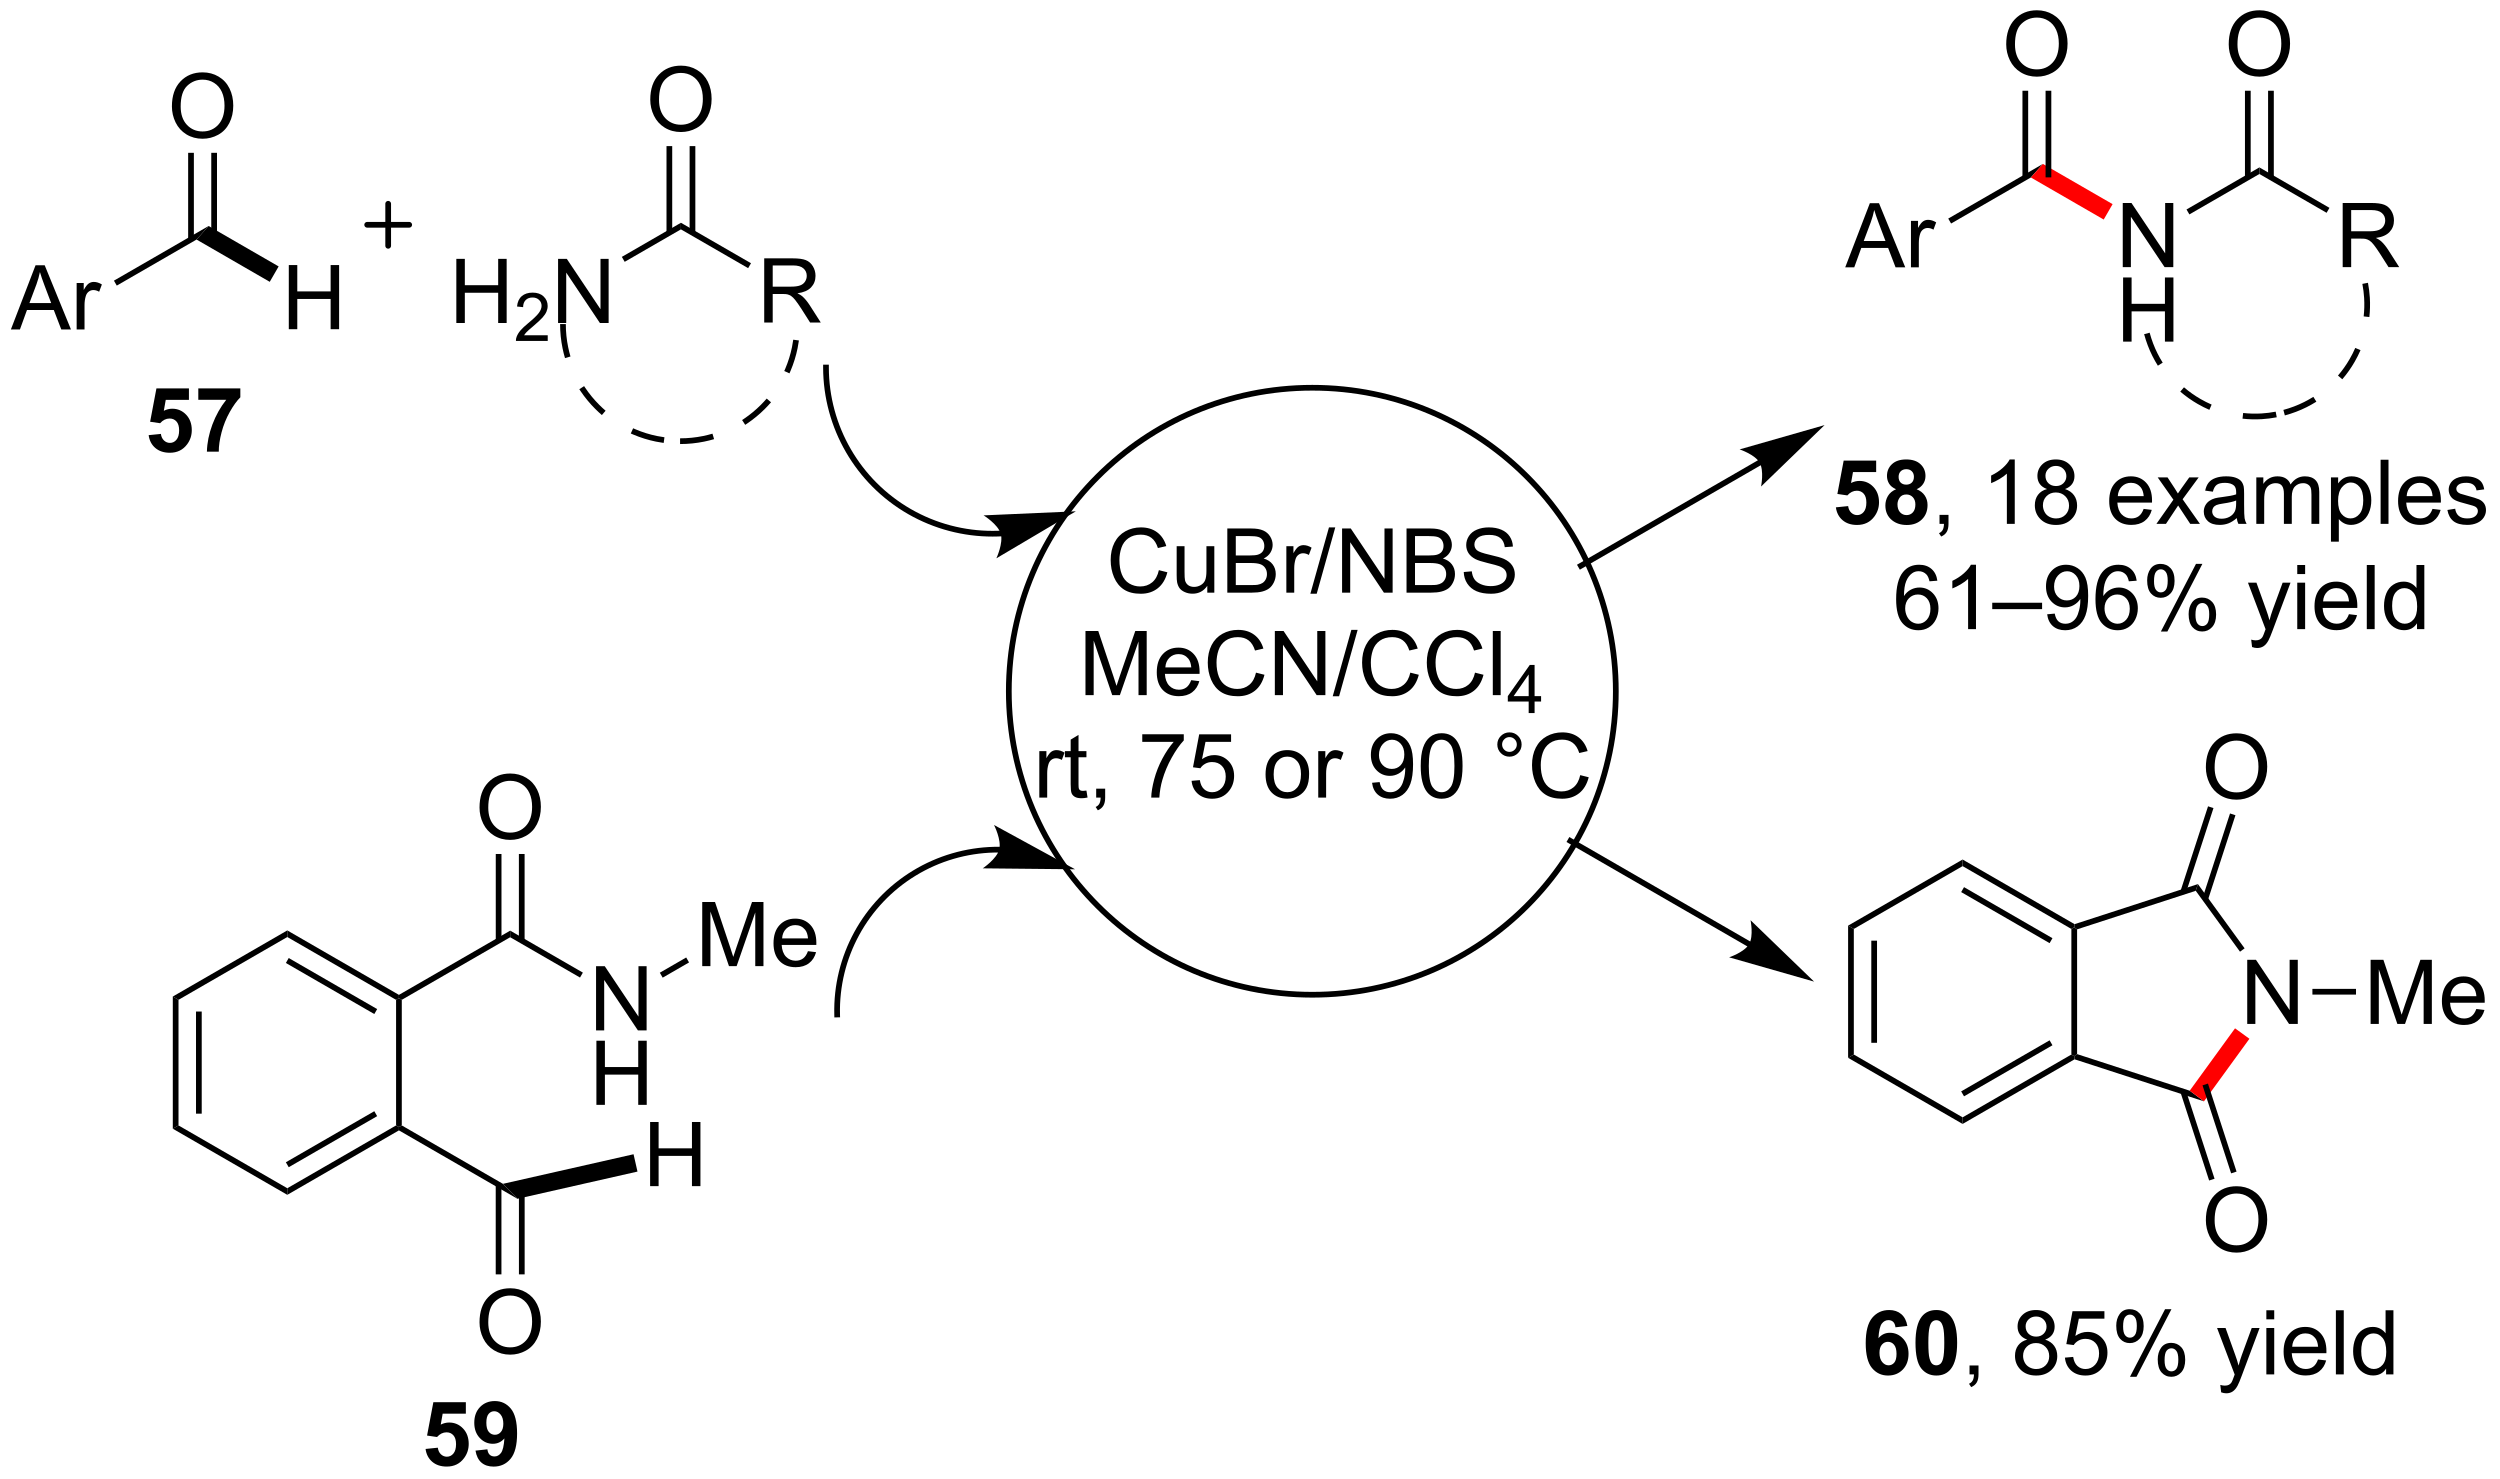 <?xml version="1.0" encoding="UTF-8"?>
<!DOCTYPE svg PUBLIC '-//W3C//DTD SVG 1.0//EN'
          'http://www.w3.org/TR/2001/REC-SVG-20010904/DTD/svg10.dtd'>
<svg stroke-dasharray="none" shape-rendering="auto" xmlns="http://www.w3.org/2000/svg" font-family="'Dialog'" text-rendering="auto" width="306" fill-opacity="1" color-interpolation="auto" color-rendering="auto" preserveAspectRatio="xMidYMid meet" font-size="12px" viewBox="0 0 306 181" fill="black" xmlns:xlink="http://www.w3.org/1999/xlink" stroke="black" image-rendering="auto" stroke-miterlimit="10" stroke-linecap="square" stroke-linejoin="miter" font-style="normal" stroke-width="1" height="181" stroke-dashoffset="0" font-weight="normal" stroke-opacity="1"
><!--Generated by the Batik Graphics2D SVG Generator--><defs id="genericDefs"
  /><g
  ><defs id="defs1"
    ><clipPath clipPathUnits="userSpaceOnUse" id="clipPath1"
      ><path d="M0.534 1.598 L229.824 1.598 L229.824 137.334 L0.534 137.334 L0.534 1.598 Z"
      /></clipPath
      ><clipPath clipPathUnits="userSpaceOnUse" id="clipPath2"
      ><path d="M-1.256 159.695 L-1.256 291.657 L221.659 291.657 L221.659 159.695 Z"
      /></clipPath
    ></defs
    ><g stroke-width="0.51" transform="scale(1.333,1.333) translate(-0.534,-1.598) matrix(1.029,0,0,1.029,1.826,-162.664)" stroke-linejoin="round" stroke-linecap="round"
    ><path fill="none" d="M31.509 179.692 L35.259 179.692 M33.384 177.817 L33.384 181.567" clip-path="url(#clipPath2)"
    /></g
    ><g transform="matrix(1.371,0,0,1.371,1.722,-219.017)"
    ><path d="M39.485 188.587 L39.485 182.86 L40.243 182.86 L40.243 185.212 L43.22 185.212 L43.22 182.86 L43.977 182.86 L43.977 188.587 L43.22 188.587 L43.22 185.886 L40.243 185.886 L40.243 188.587 L39.485 188.587 Z" stroke="none" clip-path="url(#clipPath2)"
    /></g
    ><g transform="matrix(1.371,0,0,1.371,1.722,-219.017)"
    ><path d="M47.644 189.679 L47.644 190.187 L44.804 190.187 Q44.798 189.995 44.866 189.819 Q44.974 189.53 45.212 189.249 Q45.452 188.968 45.903 188.599 Q46.602 188.024 46.849 187.689 Q47.095 187.353 47.095 187.054 Q47.095 186.741 46.87 186.526 Q46.647 186.31 46.286 186.31 Q45.905 186.31 45.677 186.538 Q45.448 186.767 45.446 187.171 L44.903 187.116 Q44.96 186.509 45.323 186.192 Q45.687 185.874 46.298 185.874 Q46.917 185.874 47.276 186.218 Q47.638 186.56 47.638 187.065 Q47.638 187.323 47.532 187.573 Q47.427 187.821 47.181 188.097 Q46.937 188.372 46.368 188.853 Q45.894 189.251 45.759 189.394 Q45.624 189.536 45.536 189.679 L47.644 189.679 Z" stroke="none" clip-path="url(#clipPath2)"
    /></g
    ><g transform="matrix(1.371,0,0,1.371,1.722,-219.017)"
    ><path d="M48.568 188.587 L48.568 182.86 L49.347 182.86 L52.355 187.355 L52.355 182.86 L53.081 182.86 L53.081 188.587 L52.303 188.587 L49.295 184.087 L49.295 188.587 L48.568 188.587 Z" stroke="none" clip-path="url(#clipPath2)"
    /></g
    ><g transform="matrix(1.371,0,0,1.371,1.722,-219.017)"
    ><path d="M54.515 183.125 L54.26 182.683 L59.535 179.638 L59.535 180.227 Z" stroke="none" clip-path="url(#clipPath2)"
    /></g
    ><g transform="matrix(1.371,0,0,1.371,1.722,-219.017)"
    ><path d="M66.972 188.542 L66.972 182.815 L69.512 182.815 Q70.277 182.815 70.676 182.969 Q71.074 183.122 71.311 183.513 Q71.551 183.904 71.551 184.377 Q71.551 184.987 71.155 185.406 Q70.762 185.823 69.936 185.935 Q70.238 186.081 70.394 186.221 Q70.725 186.526 71.022 186.982 L72.019 188.542 L71.066 188.542 L70.308 187.349 Q69.975 186.833 69.759 186.56 Q69.545 186.286 69.376 186.177 Q69.207 186.068 69.03 186.026 Q68.902 185.997 68.608 185.997 L67.73 185.997 L67.73 188.542 L66.972 188.542 ZM67.73 185.341 L69.358 185.341 Q69.879 185.341 70.17 185.234 Q70.465 185.127 70.616 184.891 Q70.769 184.654 70.769 184.377 Q70.769 183.971 70.472 183.711 Q70.178 183.448 69.543 183.448 L67.73 183.448 L67.73 185.341 Z" stroke="none" clip-path="url(#clipPath2)"
    /></g
    ><g transform="matrix(1.371,0,0,1.371,1.722,-219.017)"
    ><path d="M59.535 180.227 L59.535 179.638 L65.791 183.25 L65.536 183.691 Z" stroke="none" clip-path="url(#clipPath2)"
    /></g
    ><g transform="matrix(1.371,0,0,1.371,1.722,-219.017)"
    ><path d="M56.798 168.649 Q56.798 167.222 57.564 166.418 Q58.329 165.61 59.54 165.61 Q60.332 165.61 60.967 165.991 Q61.605 166.368 61.939 167.045 Q62.275 167.722 62.275 168.582 Q62.275 169.454 61.923 170.142 Q61.572 170.829 60.926 171.183 Q60.282 171.537 59.535 171.537 Q58.728 171.537 58.09 171.147 Q57.454 170.754 57.126 170.079 Q56.798 169.402 56.798 168.649 ZM57.579 168.66 Q57.579 169.696 58.134 170.293 Q58.691 170.886 59.532 170.886 Q60.387 170.886 60.939 170.285 Q61.493 169.683 61.493 168.579 Q61.493 167.879 61.256 167.358 Q61.019 166.837 60.564 166.55 Q60.111 166.261 59.543 166.261 Q58.738 166.261 58.157 166.816 Q57.579 167.368 57.579 168.66 Z" stroke="none" clip-path="url(#clipPath2)"
    /></g
    ><g transform="matrix(1.371,0,0,1.371,1.722,-219.017)"
    ><path d="M60.822 180.528 L60.822 172.794 L60.312 172.794 L60.312 180.528 ZM58.758 180.528 L58.758 172.794 L58.248 172.794 L58.248 180.528 Z" stroke="none" clip-path="url(#clipPath2)"
    /></g
    ><g transform="matrix(1.371,0,0,1.371,1.722,-219.017)"
    ><path d="M50.464 194.499 C50.502 194.557 50.54 194.614 50.578 194.671 C50.963 195.241 51.401 195.772 51.886 196.256 C52.076 196.447 52.273 196.629 52.477 196.805 L52.81 196.418 C52.616 196.251 52.428 196.076 52.247 195.895 C51.785 195.434 51.368 194.929 51.001 194.386 C50.964 194.332 50.928 194.277 50.892 194.222 L50.464 194.499 ZM55.059 198.451 C55.136 198.485 55.212 198.519 55.29 198.551 C55.931 198.822 56.603 199.033 57.3 199.175 C57.53 199.222 57.761 199.262 57.996 199.294 L58.065 198.788 C57.842 198.758 57.621 198.72 57.403 198.676 C56.739 198.54 56.099 198.339 55.489 198.081 C55.415 198.05 55.342 198.018 55.269 197.985 L55.059 198.451 ZM48.749 188.684 C48.749 189.423 48.824 190.144 48.967 190.842 C49.028 191.139 49.101 191.433 49.186 191.721 L49.675 191.577 C49.594 191.302 49.525 191.023 49.467 190.739 C49.331 190.076 49.259 189.388 49.259 188.684 L48.749 188.684 ZM65.274 197.678 C65.332 197.64 65.389 197.602 65.446 197.564 C66.016 197.179 66.547 196.741 67.031 196.256 C67.222 196.066 67.404 195.869 67.58 195.665 L67.193 195.333 C67.026 195.526 66.851 195.715 66.67 195.895 C66.209 196.357 65.704 196.774 65.161 197.141 C65.106 197.178 65.052 197.214 64.997 197.25 L65.274 197.678 ZM69.225 193.083 C69.26 193.006 69.293 192.93 69.326 192.852 C69.597 192.211 69.808 191.539 69.95 190.842 C69.997 190.612 70.037 190.381 70.069 190.146 L69.563 190.077 C69.533 190.3 69.495 190.521 69.451 190.739 C69.315 191.403 69.114 192.044 68.856 192.654 C68.825 192.727 68.793 192.8 68.76 192.873 L69.225 193.083 ZM59.459 199.393 C60.197 199.393 60.919 199.318 61.617 199.175 C61.914 199.115 62.208 199.041 62.496 198.956 L62.351 198.467 C62.077 198.548 61.798 198.618 61.514 198.676 C60.85 198.811 60.163 198.883 59.459 198.883 L59.459 199.393 Z" stroke="none" clip-path="url(#clipPath2)"
    /></g
    ><g transform="matrix(1.371,0,0,1.371,1.722,-219.017)"
    ><path d="M-0.283 189.161 L1.917 183.434 L2.735 183.434 L5.079 189.161 L4.214 189.161 L3.547 187.427 L1.152 187.427 L0.524 189.161 L-0.283 189.161 ZM1.37 186.809 L3.313 186.809 L2.714 185.224 Q2.441 184.5 2.308 184.036 Q2.199 184.585 2.001 185.13 L1.37 186.809 ZM5.587 189.161 L5.587 185.013 L6.219 185.013 L6.219 185.64 Q6.462 185.2 6.665 185.059 Q6.87 184.919 7.118 184.919 Q7.472 184.919 7.839 185.145 L7.597 185.796 Q7.339 185.645 7.081 185.645 Q6.852 185.645 6.667 185.783 Q6.485 185.921 6.407 186.169 Q6.29 186.544 6.29 186.989 L6.29 189.161 L5.587 189.161 Z" stroke="none" clip-path="url(#clipPath2)"
    /></g
    ><g transform="matrix(1.371,0,0,1.371,1.722,-219.017)"
    ><path d="M9.17 185.248 L8.915 184.806 L17.368 179.926 L16.291 181.137 Z" stroke="none" clip-path="url(#clipPath2)"
    /></g
    ><g transform="matrix(1.371,0,0,1.371,1.722,-219.017)"
    ><path d="M24.527 189.141 L24.527 183.414 L25.285 183.414 L25.285 185.766 L28.262 185.766 L28.262 183.414 L29.019 183.414 L29.019 189.141 L28.262 189.141 L28.262 186.44 L25.285 186.44 L25.285 189.141 L24.527 189.141 Z" stroke="none" clip-path="url(#clipPath2)"
    /></g
    ><g transform="matrix(1.371,0,0,1.371,1.722,-219.017)"
    ><path d="M16.291 181.137 L17.368 179.926 L23.62 183.536 L22.826 184.911 Z" stroke="none" clip-path="url(#clipPath2)"
    /></g
    ><g transform="matrix(1.371,0,0,1.371,1.722,-219.017)"
    ><path d="M14.092 169.249 Q14.092 167.822 14.858 167.017 Q15.624 166.21 16.834 166.21 Q17.626 166.21 18.262 166.59 Q18.9 166.968 19.233 167.645 Q19.569 168.322 19.569 169.181 Q19.569 170.054 19.217 170.741 Q18.866 171.429 18.22 171.783 Q17.577 172.137 16.829 172.137 Q16.022 172.137 15.384 171.746 Q14.749 171.353 14.42 170.679 Q14.092 170.001 14.092 169.249 ZM14.874 169.259 Q14.874 170.296 15.428 170.892 Q15.986 171.486 16.827 171.486 Q17.681 171.486 18.233 170.884 Q18.788 170.283 18.788 169.179 Q18.788 168.478 18.551 167.957 Q18.314 167.436 17.858 167.15 Q17.405 166.861 16.837 166.861 Q16.032 166.861 15.452 167.416 Q14.874 167.968 14.874 169.259 Z" stroke="none" clip-path="url(#clipPath2)"
    /></g
    ><g transform="matrix(1.371,0,0,1.371,1.722,-219.017)"
    ><path d="M18.117 181.128 L18.117 173.393 L17.606 173.393 L17.606 181.128 ZM16.052 181.128 L16.052 173.393 L15.542 173.393 L15.542 181.128 Z" stroke="none" clip-path="url(#clipPath2)"
    /></g
    ><g transform="matrix(1.371,0,0,1.371,1.722,-219.017)"
    ><path d="M163.48 183.619 L165.68 177.892 L166.498 177.892 L168.842 183.619 L167.977 183.619 L167.31 181.884 L164.915 181.884 L164.287 183.619 L163.48 183.619 ZM165.133 181.267 L167.076 181.267 L166.477 179.681 Q166.204 178.957 166.071 178.494 Q165.962 179.043 165.763 179.587 L165.133 181.267 ZM169.35 183.619 L169.35 179.47 L169.982 179.47 L169.982 180.098 Q170.225 179.658 170.428 179.517 Q170.633 179.376 170.881 179.376 Q171.235 179.376 171.602 179.603 L171.36 180.254 Q171.102 180.103 170.844 180.103 Q170.615 180.103 170.43 180.241 Q170.248 180.379 170.17 180.626 Q170.053 181.001 170.053 181.447 L170.053 183.619 L169.35 183.619 Z" stroke="none" clip-path="url(#clipPath2)"
    /></g
    ><g transform="matrix(1.371,0,0,1.371,1.722,-219.017)"
    ><path d="M172.933 179.706 L172.678 179.264 L181.131 174.384 L180.054 175.595 Z" stroke="none" clip-path="url(#clipPath2)"
    /></g
    ><g transform="matrix(1.371,0,0,1.371,1.722,-219.017)"
    ><path d="M188.259 183.599 L188.259 177.872 L189.037 177.872 L192.045 182.367 L192.045 177.872 L192.772 177.872 L192.772 183.599 L191.993 183.599 L188.985 179.099 L188.985 183.599 L188.259 183.599 Z" stroke="none" clip-path="url(#clipPath2)"
    /></g
    ><g transform="matrix(1.371,0,0,1.371,1.722,-219.017)"
    ><path d="M188.29 190.249 L188.29 184.522 L189.048 184.522 L189.048 186.874 L192.024 186.874 L192.024 184.522 L192.782 184.522 L192.782 190.249 L192.024 190.249 L192.024 187.548 L189.048 187.548 L189.048 190.249 L188.29 190.249 Z" stroke="none" clip-path="url(#clipPath2)"
    /></g
    ><g fill="red" transform="matrix(1.371,0,0,1.371,1.722,-219.017)" stroke="red"
    ><path d="M180.054 175.595 L181.131 174.384 L187.352 177.975 L186.558 179.35 Z" stroke="none" clip-path="url(#clipPath2)"
    /></g
    ><g transform="matrix(1.371,0,0,1.371,1.722,-219.017)"
    ><path d="M177.855 163.707 Q177.855 162.28 178.621 161.475 Q179.387 160.667 180.597 160.667 Q181.389 160.667 182.025 161.048 Q182.663 161.425 182.996 162.102 Q183.332 162.78 183.332 163.639 Q183.332 164.511 182.98 165.199 Q182.629 165.886 181.983 166.24 Q181.34 166.595 180.592 166.595 Q179.785 166.595 179.147 166.204 Q178.512 165.811 178.183 165.136 Q177.855 164.459 177.855 163.707 ZM178.637 163.717 Q178.637 164.753 179.191 165.35 Q179.749 165.944 180.59 165.944 Q181.444 165.944 181.996 165.342 Q182.551 164.74 182.551 163.636 Q182.551 162.936 182.314 162.415 Q182.077 161.894 181.621 161.608 Q181.168 161.319 180.6 161.319 Q179.795 161.319 179.215 161.873 Q178.637 162.425 178.637 163.717 Z" stroke="none" clip-path="url(#clipPath2)"
    /></g
    ><g transform="matrix(1.371,0,0,1.371,1.722,-219.017)"
    ><path d="M181.88 175.585 L181.88 167.851 L181.369 167.851 L181.369 175.585 ZM179.815 175.585 L179.815 167.851 L179.305 167.851 L179.305 175.585 Z" stroke="none" clip-path="url(#clipPath2)"
    /></g
    ><g transform="matrix(1.371,0,0,1.371,1.722,-219.017)"
    ><path d="M194.206 178.893 L193.951 178.451 L200.457 174.695 L200.457 175.284 Z" stroke="none" clip-path="url(#clipPath2)"
    /></g
    ><g transform="matrix(1.371,0,0,1.371,1.722,-219.017)"
    ><path d="M207.894 183.599 L207.894 177.872 L210.433 177.872 Q211.199 177.872 211.597 178.026 Q211.996 178.179 212.233 178.57 Q212.472 178.961 212.472 179.435 Q212.472 180.044 212.076 180.463 Q211.683 180.88 210.858 180.992 Q211.16 181.138 211.316 181.278 Q211.647 181.583 211.944 182.039 L212.941 183.599 L211.988 183.599 L211.23 182.406 Q210.897 181.89 210.681 181.617 Q210.467 181.343 210.298 181.234 Q210.129 181.125 209.951 181.083 Q209.824 181.054 209.53 181.054 L208.652 181.054 L208.652 183.599 L207.894 183.599 ZM208.652 180.398 L210.28 180.398 Q210.8 180.398 211.092 180.291 Q211.386 180.185 211.537 179.948 Q211.691 179.711 211.691 179.435 Q211.691 179.028 211.394 178.768 Q211.1 178.505 210.464 178.505 L208.652 178.505 L208.652 180.398 Z" stroke="none" clip-path="url(#clipPath2)"
    /></g
    ><g transform="matrix(1.371,0,0,1.371,1.722,-219.017)"
    ><path d="M200.457 175.284 L200.457 174.695 L206.713 178.306 L206.457 178.748 Z" stroke="none" clip-path="url(#clipPath2)"
    /></g
    ><g transform="matrix(1.371,0,0,1.371,1.722,-219.017)"
    ><path d="M197.72 163.707 Q197.72 162.28 198.485 161.475 Q199.251 160.667 200.462 160.667 Q201.254 160.667 201.889 161.048 Q202.527 161.425 202.86 162.102 Q203.196 162.78 203.196 163.639 Q203.196 164.511 202.845 165.199 Q202.493 165.886 201.847 166.24 Q201.204 166.595 200.457 166.595 Q199.649 166.595 199.011 166.204 Q198.376 165.811 198.048 165.136 Q197.72 164.459 197.72 163.707 ZM198.501 163.717 Q198.501 164.753 199.056 165.35 Q199.613 165.944 200.454 165.944 Q201.308 165.944 201.86 165.342 Q202.415 164.74 202.415 163.636 Q202.415 162.936 202.178 162.415 Q201.941 161.894 201.485 161.608 Q201.032 161.319 200.464 161.319 Q199.66 161.319 199.079 161.873 Q198.501 162.425 198.501 163.717 Z" stroke="none" clip-path="url(#clipPath2)"
    /></g
    ><g transform="matrix(1.371,0,0,1.371,1.722,-219.017)"
    ><path d="M201.744 175.585 L201.744 167.851 L201.234 167.851 L201.234 175.585 ZM199.68 175.585 L199.68 167.851 L199.169 167.851 L199.169 175.585 Z" stroke="none" clip-path="url(#clipPath2)"
    /></g
    ><g transform="matrix(1.371,0,0,1.371,1.722,-219.017)"
    ><path d="M193.394 194.714 C193.877 195.128 194.397 195.496 194.946 195.813 C195.284 196.008 195.633 196.184 195.991 196.339 L196.194 195.871 C195.854 195.724 195.522 195.556 195.201 195.371 C194.679 195.07 194.185 194.72 193.726 194.327 L193.394 194.714 ZM198.951 197.128 C199.52 197.191 200.097 197.207 200.68 197.172 C201.121 197.145 201.563 197.09 202.007 197.004 L201.911 196.503 C201.489 196.584 201.068 196.637 200.649 196.662 C200.096 196.695 199.546 196.681 199.007 196.621 L198.951 197.128 ZM190.167 189.584 C190.35 190.268 190.598 190.917 190.903 191.527 C191.053 191.827 191.217 192.118 191.394 192.399 L191.826 192.127 C191.658 191.861 191.502 191.584 191.359 191.299 C191.07 190.72 190.834 190.103 190.66 189.452 L190.167 189.584 ZM207.86 193.611 C208.275 193.127 208.642 192.608 208.959 192.058 C209.154 191.72 209.33 191.372 209.486 191.014 L209.018 190.811 C208.87 191.151 208.703 191.482 208.517 191.803 C208.216 192.325 207.866 192.82 207.473 193.279 L207.86 193.611 ZM210.275 188.054 C210.338 187.485 210.353 186.908 210.318 186.325 C210.291 185.884 210.236 185.441 210.151 184.998 L209.65 185.094 C209.731 185.515 209.784 185.937 209.809 186.355 C209.842 186.908 209.827 187.458 209.768 187.998 L210.275 188.054 ZM202.73 196.838 C203.414 196.655 204.063 196.406 204.673 196.102 C204.974 195.951 205.264 195.787 205.545 195.611 L205.274 195.179 C205.007 195.346 204.73 195.502 204.445 195.645 C203.866 195.935 203.249 196.171 202.599 196.345 L202.73 196.838 Z" stroke="none" clip-path="url(#clipPath2)"
    /></g
    ><g transform="matrix(1.371,0,0,1.371,1.722,-219.017)"
    ><path d="M14.171 248.717 L14.681 249.012 L14.681 260.226 L14.171 260.52 ZM16.243 250.06 L16.243 259.177 L16.753 259.177 L16.753 250.06 Z" stroke="none" clip-path="url(#clipPath2)"
    /></g
    ><g transform="matrix(1.371,0,0,1.371,1.722,-219.017)"
    ><path d="M14.171 260.52 L14.681 260.226 L24.393 265.833 L24.393 266.422 Z" stroke="none" clip-path="url(#clipPath2)"
    /></g
    ><g transform="matrix(1.371,0,0,1.371,1.722,-219.017)"
    ><path d="M24.393 266.422 L24.393 265.833 L34.105 260.226 L34.36 260.373 L34.36 260.668 ZM24.521 263.956 L32.416 259.398 L32.161 258.956 L24.265 263.514 Z" stroke="none" clip-path="url(#clipPath2)"
    /></g
    ><g transform="matrix(1.371,0,0,1.371,1.722,-219.017)"
    ><path d="M34.615 260.226 L34.36 260.373 L34.105 260.226 L34.105 249.012 L34.36 248.864 L34.615 249.012 Z" stroke="none" clip-path="url(#clipPath2)"
    /></g
    ><g transform="matrix(1.371,0,0,1.371,1.722,-219.017)"
    ><path d="M34.36 248.57 L34.36 248.864 L34.105 249.012 L24.393 243.405 L24.393 242.815 ZM32.416 249.839 L24.521 245.281 L24.265 245.723 L32.161 250.281 Z" stroke="none" clip-path="url(#clipPath2)"
    /></g
    ><g transform="matrix(1.371,0,0,1.371,1.722,-219.017)"
    ><path d="M24.393 242.815 L24.393 243.405 L14.681 249.012 L14.171 248.717 Z" stroke="none" clip-path="url(#clipPath2)"
    /></g
    ><g transform="matrix(1.371,0,0,1.371,1.722,-219.017)"
    ><path d="M34.615 249.012 L34.36 248.864 L34.36 248.57 L44.292 242.835 L44.292 243.425 Z" stroke="none" clip-path="url(#clipPath2)"
    /></g
    ><g transform="matrix(1.371,0,0,1.371,1.722,-219.017)"
    ><path d="M51.959 251.739 L51.959 246.013 L52.737 246.013 L55.745 250.508 L55.745 246.013 L56.472 246.013 L56.472 251.739 L55.693 251.739 L52.685 247.239 L52.685 251.739 L51.959 251.739 Z" stroke="none" clip-path="url(#clipPath2)"
    /></g
    ><g transform="matrix(1.371,0,0,1.371,1.722,-219.017)"
    ><path d="M51.99 258.389 L51.99 252.663 L52.748 252.663 L52.748 255.014 L55.724 255.014 L55.724 252.663 L56.482 252.663 L56.482 258.389 L55.724 258.389 L55.724 255.689 L52.748 255.689 L52.748 258.389 L51.99 258.389 Z" stroke="none" clip-path="url(#clipPath2)"
    /></g
    ><g transform="matrix(1.371,0,0,1.371,1.722,-219.017)"
    ><path d="M44.292 243.425 L44.292 242.835 L50.782 246.583 L50.527 247.024 Z" stroke="none" clip-path="url(#clipPath2)"
    /></g
    ><g transform="matrix(1.371,0,0,1.371,1.722,-219.017)"
    ><path d="M41.555 231.847 Q41.555 230.42 42.321 229.615 Q43.086 228.808 44.297 228.808 Q45.089 228.808 45.724 229.188 Q46.362 229.566 46.696 230.243 Q47.032 230.92 47.032 231.78 Q47.032 232.652 46.68 233.339 Q46.328 234.027 45.683 234.381 Q45.039 234.735 44.292 234.735 Q43.485 234.735 42.847 234.345 Q42.211 233.951 41.883 233.277 Q41.555 232.6 41.555 231.847 ZM42.336 231.858 Q42.336 232.894 42.891 233.49 Q43.448 234.084 44.289 234.084 Q45.144 234.084 45.696 233.483 Q46.25 232.881 46.25 231.777 Q46.25 231.076 46.013 230.556 Q45.776 230.035 45.321 229.748 Q44.867 229.459 44.3 229.459 Q43.495 229.459 42.914 230.014 Q42.336 230.566 42.336 231.858 Z" stroke="none" clip-path="url(#clipPath2)"
    /></g
    ><g transform="matrix(1.371,0,0,1.371,1.722,-219.017)"
    ><path d="M45.579 243.726 L45.579 235.992 L45.069 235.992 L45.069 243.726 ZM43.515 243.726 L43.515 235.992 L43.005 235.992 L43.005 243.726 Z" stroke="none" clip-path="url(#clipPath2)"
    /></g
    ><g transform="matrix(1.371,0,0,1.371,1.722,-219.017)"
    ><path d="M61.438 246.005 L61.438 240.279 L62.578 240.279 L63.935 244.333 Q64.123 244.898 64.209 245.18 Q64.305 244.867 64.513 244.263 L65.883 240.279 L66.904 240.279 L66.904 246.005 L66.172 246.005 L66.172 241.211 L64.508 246.005 L63.826 246.005 L62.169 241.13 L62.169 246.005 L61.438 246.005 ZM70.875 244.669 L71.602 244.758 Q71.43 245.396 70.964 245.747 Q70.5 246.099 69.779 246.099 Q68.867 246.099 68.334 245.539 Q67.802 244.976 67.802 243.966 Q67.802 242.919 68.341 242.341 Q68.88 241.763 69.74 241.763 Q70.57 241.763 71.097 242.331 Q71.625 242.896 71.625 243.922 Q71.625 243.984 71.623 244.109 L68.529 244.109 Q68.568 244.794 68.914 245.159 Q69.263 245.521 69.781 245.521 Q70.169 245.521 70.443 245.318 Q70.716 245.114 70.875 244.669 ZM68.568 243.531 L70.883 243.531 Q70.836 243.008 70.617 242.747 Q70.281 242.341 69.748 242.341 Q69.263 242.341 68.932 242.667 Q68.602 242.989 68.568 243.531 Z" stroke="none" clip-path="url(#clipPath2)"
    /></g
    ><g transform="matrix(1.371,0,0,1.371,1.722,-219.017)"
    ><path d="M57.906 247.034 L57.651 246.592 L60.006 245.232 L60.261 245.673 Z" stroke="none" clip-path="url(#clipPath2)"
    /></g
    ><g transform="matrix(1.371,0,0,1.371,1.722,-219.017)"
    ><path d="M34.36 260.668 L34.36 260.373 L34.615 260.226 L43.646 265.44 L44.938 266.775 Z" stroke="none" clip-path="url(#clipPath2)"
    /></g
    ><g transform="matrix(1.371,0,0,1.371,1.722,-219.017)"
    ><path d="M41.555 277.802 Q41.555 276.375 42.321 275.57 Q43.086 274.763 44.297 274.763 Q45.089 274.763 45.724 275.143 Q46.362 275.521 46.696 276.198 Q47.032 276.875 47.032 277.734 Q47.032 278.607 46.68 279.294 Q46.328 279.982 45.683 280.336 Q45.039 280.69 44.292 280.69 Q43.485 280.69 42.847 280.299 Q42.211 279.906 41.883 279.232 Q41.555 278.555 41.555 277.802 ZM42.336 277.812 Q42.336 278.849 42.891 279.445 Q43.448 280.039 44.289 280.039 Q45.144 280.039 45.696 279.437 Q46.25 278.836 46.25 277.732 Q46.25 277.031 46.013 276.51 Q45.776 275.99 45.321 275.703 Q44.867 275.414 44.3 275.414 Q43.495 275.414 42.914 275.969 Q42.336 276.521 42.336 277.812 Z" stroke="none" clip-path="url(#clipPath2)"
    /></g
    ><g transform="matrix(1.371,0,0,1.371,1.722,-219.017)"
    ><path d="M43.001 265.509 L43.001 273.523 L43.511 273.523 L43.511 265.509 ZM45.073 265.873 L45.073 273.523 L45.583 273.523 L45.583 265.873 Z" stroke="none" clip-path="url(#clipPath2)"
    /></g
    ><g transform="matrix(1.371,0,0,1.371,1.722,-219.017)"
    ><path d="M56.785 265.646 L56.785 259.919 L57.543 259.919 L57.543 262.271 L60.52 262.271 L60.52 259.919 L61.277 259.919 L61.277 265.646 L60.52 265.646 L60.52 262.945 L57.543 262.945 L57.543 265.646 L56.785 265.646 Z" stroke="none" clip-path="url(#clipPath2)"
    /></g
    ><g transform="matrix(1.371,0,0,1.371,1.722,-219.017)"
    ><path d="M44.938 266.775 L43.646 265.44 L55.306 262.798 L55.657 264.346 Z" stroke="none" clip-path="url(#clipPath2)"
    /></g
    ><g transform="matrix(1.371,0,0,1.371,1.722,-219.017)"
    ><path d="M163.739 242.388 L164.249 242.683 L164.249 253.897 L163.739 254.191 ZM165.81 243.731 L165.81 252.848 L166.321 252.848 L166.321 243.731 Z" stroke="none" clip-path="url(#clipPath2)"
    /></g
    ><g transform="matrix(1.371,0,0,1.371,1.722,-219.017)"
    ><path d="M163.739 254.191 L164.249 253.897 L173.961 259.504 L173.961 260.093 Z" stroke="none" clip-path="url(#clipPath2)"
    /></g
    ><g transform="matrix(1.371,0,0,1.371,1.722,-219.017)"
    ><path d="M173.961 260.093 L173.961 259.504 L183.672 253.897 L183.927 254.044 L183.957 254.322 ZM174.088 257.627 L181.983 253.069 L181.728 252.627 L173.833 257.185 Z" stroke="none" clip-path="url(#clipPath2)"
    /></g
    ><g transform="matrix(1.371,0,0,1.371,1.722,-219.017)"
    ><path d="M184.183 253.858 L183.927 254.044 L183.672 253.897 L183.672 242.683 L183.927 242.535 L184.183 242.72 Z" stroke="none" clip-path="url(#clipPath2)"
    /></g
    ><g transform="matrix(1.371,0,0,1.371,1.722,-219.017)"
    ><path d="M183.957 242.257 L183.927 242.535 L183.672 242.683 L173.961 237.075 L173.961 236.486 ZM181.983 243.51 L174.088 238.952 L173.833 239.394 L181.728 243.952 Z" stroke="none" clip-path="url(#clipPath2)"
    /></g
    ><g transform="matrix(1.371,0,0,1.371,1.722,-219.017)"
    ><path d="M173.961 236.486 L173.961 237.075 L164.249 242.683 L163.739 242.388 Z" stroke="none" clip-path="url(#clipPath2)"
    /></g
    ><g transform="matrix(1.371,0,0,1.371,1.722,-219.017)"
    ><path d="M199.372 251.165 L199.372 245.438 L200.15 245.438 L203.158 249.933 L203.158 245.438 L203.885 245.438 L203.885 251.165 L203.106 251.165 L200.098 246.665 L200.098 251.165 L199.372 251.165 Z" stroke="none" clip-path="url(#clipPath2)"
    /></g
    ><g transform="matrix(1.371,0,0,1.371,1.722,-219.017)"
    ><path d="M183.957 254.322 L183.927 254.044 L184.183 253.858 L194.237 257.125 L195.509 258.075 Z" stroke="none" clip-path="url(#clipPath2)"
    /></g
    ><g fill="red" transform="matrix(1.371,0,0,1.371,1.722,-219.017)" stroke="red"
    ><path d="M195.509 258.075 L194.237 257.125 L198.283 251.556 L199.568 252.489 Z" stroke="none" clip-path="url(#clipPath2)"
    /></g
    ><g transform="matrix(1.371,0,0,1.371,1.722,-219.017)"
    ><path d="M199.138 244.416 L198.726 244.716 L194.775 239.279 L194.97 238.679 Z" stroke="none" clip-path="url(#clipPath2)"
    /></g
    ><g transform="matrix(1.371,0,0,1.371,1.722,-219.017)"
    ><path d="M194.97 238.679 L194.775 239.279 L184.183 242.72 L183.927 242.535 L183.957 242.257 Z" stroke="none" clip-path="url(#clipPath2)"
    /></g
    ><g transform="matrix(1.371,0,0,1.371,1.722,-219.017)"
    ><path d="M195.68 228.257 Q195.68 226.83 196.446 226.026 Q197.211 225.218 198.422 225.218 Q199.214 225.218 199.849 225.599 Q200.487 225.976 200.821 226.653 Q201.156 227.33 201.156 228.19 Q201.156 229.062 200.805 229.75 Q200.453 230.437 199.808 230.791 Q199.164 231.145 198.417 231.145 Q197.61 231.145 196.972 230.755 Q196.336 230.362 196.008 229.687 Q195.68 229.01 195.68 228.257 ZM196.461 228.268 Q196.461 229.304 197.016 229.901 Q197.573 230.494 198.414 230.494 Q199.268 230.494 199.821 229.893 Q200.375 229.291 200.375 228.187 Q200.375 227.487 200.138 226.966 Q199.901 226.445 199.446 226.158 Q198.992 225.869 198.425 225.869 Q197.62 225.869 197.039 226.424 Q196.461 226.976 196.461 228.268 Z" stroke="none" clip-path="url(#clipPath2)"
    /></g
    ><g transform="matrix(1.371,0,0,1.371,1.722,-219.017)"
    ><path d="M195.865 240.09 L198.321 232.532 L197.836 232.374 L195.38 239.932 ZM193.902 239.452 L196.358 231.894 L195.873 231.736 L193.417 239.294 Z" stroke="none" clip-path="url(#clipPath2)"
    /></g
    ><g transform="matrix(1.371,0,0,1.371,1.722,-219.017)"
    ><path d="M195.68 268.693 Q195.68 267.266 196.446 266.462 Q197.211 265.654 198.422 265.654 Q199.214 265.654 199.849 266.035 Q200.487 266.412 200.821 267.089 Q201.156 267.766 201.156 268.626 Q201.156 269.498 200.805 270.186 Q200.453 270.873 199.808 271.227 Q199.164 271.582 198.417 271.582 Q197.61 271.582 196.972 271.191 Q196.336 270.798 196.008 270.123 Q195.68 269.446 195.68 268.693 ZM196.461 268.704 Q196.461 269.74 197.016 270.337 Q197.573 270.93 198.414 270.93 Q199.268 270.93 199.821 270.329 Q200.375 269.727 200.375 268.623 Q200.375 267.923 200.138 267.402 Q199.901 266.881 199.446 266.595 Q198.992 266.305 198.425 266.305 Q197.62 266.305 197.039 266.86 Q196.461 267.412 196.461 268.704 Z" stroke="none" clip-path="url(#clipPath2)"
    /></g
    ><g transform="matrix(1.371,0,0,1.371,1.722,-219.017)"
    ><path d="M193.417 257.285 L195.97 265.143 L196.455 264.986 L193.902 257.127 ZM195.38 256.647 L197.934 264.505 L198.419 264.348 L195.865 256.489 Z" stroke="none" clip-path="url(#clipPath2)"
    /></g
    ><g transform="matrix(1.371,0,0,1.371,1.722,-219.017)"
    ><path d="M210.387 251.165 L210.387 245.438 L211.528 245.438 L212.885 249.493 Q213.072 250.058 213.158 250.339 Q213.255 250.026 213.463 249.422 L214.833 245.438 L215.854 245.438 L215.854 251.165 L215.122 251.165 L215.122 246.37 L213.458 251.165 L212.775 251.165 L211.119 246.29 L211.119 251.165 L210.387 251.165 ZM219.825 249.829 L220.552 249.917 Q220.38 250.555 219.913 250.907 Q219.45 251.258 218.729 251.258 Q217.817 251.258 217.283 250.698 Q216.752 250.136 216.752 249.125 Q216.752 248.079 217.291 247.5 Q217.83 246.922 218.69 246.922 Q219.52 246.922 220.046 247.49 Q220.575 248.055 220.575 249.081 Q220.575 249.144 220.572 249.269 L217.479 249.269 Q217.518 249.954 217.864 250.318 Q218.213 250.68 218.731 250.68 Q219.119 250.68 219.393 250.477 Q219.666 250.274 219.825 249.829 ZM217.518 248.691 L219.833 248.691 Q219.786 248.167 219.567 247.907 Q219.231 247.5 218.697 247.5 Q218.213 247.5 217.882 247.826 Q217.552 248.149 217.518 248.691 Z" stroke="none" clip-path="url(#clipPath2)"
    /></g
    ><g transform="matrix(1.371,0,0,1.371,1.722,-219.017)"
    ><path d="M205.191 248.545 L205.191 248.034 L209.083 248.034 L209.083 248.545 Z" stroke="none" clip-path="url(#clipPath2)"
    /></g
    ><g transform="matrix(1.371,0,0,1.371,1.722,-219.017)"
    ><path d="M12.015 198.598 L13.108 198.487 Q13.155 198.856 13.384 199.075 Q13.616 199.291 13.916 199.291 Q14.259 199.291 14.496 199.012 Q14.736 198.731 14.736 198.169 Q14.736 197.643 14.499 197.38 Q14.265 197.114 13.884 197.114 Q13.413 197.114 13.038 197.533 L12.147 197.403 L12.71 194.424 L15.611 194.424 L15.611 195.45 L13.541 195.45 L13.369 196.424 Q13.736 196.239 14.119 196.239 Q14.851 196.239 15.358 196.77 Q15.866 197.302 15.866 198.15 Q15.866 198.856 15.455 199.411 Q14.897 200.171 13.905 200.171 Q13.111 200.171 12.611 199.744 Q12.111 199.317 12.015 198.598 ZM16.448 195.442 L16.448 194.424 L20.201 194.424 L20.201 195.221 Q19.737 195.677 19.256 196.533 Q18.776 197.387 18.524 198.351 Q18.271 199.315 18.276 200.072 L17.216 200.072 Q17.245 198.885 17.706 197.65 Q18.169 196.416 18.943 195.442 L16.448 195.442 Z" stroke="none" clip-path="url(#clipPath2)"
    /></g
    ><g transform="matrix(1.371,0,0,1.371,1.722,-219.017)"
    ><path d="M162.648 205.044 L163.742 204.932 Q163.788 205.302 164.018 205.521 Q164.249 205.737 164.549 205.737 Q164.893 205.737 165.13 205.458 Q165.369 205.177 165.369 204.615 Q165.369 204.089 165.132 203.826 Q164.898 203.56 164.518 203.56 Q164.046 203.56 163.671 203.979 L162.781 203.849 L163.343 200.87 L166.244 200.87 L166.244 201.896 L164.174 201.896 L164.002 202.87 Q164.369 202.685 164.752 202.685 Q165.484 202.685 165.992 203.216 Q166.499 203.748 166.499 204.596 Q166.499 205.302 166.088 205.857 Q165.531 206.617 164.538 206.617 Q163.744 206.617 163.244 206.19 Q162.744 205.763 162.648 205.044 ZM168.022 203.427 Q167.597 203.248 167.402 202.935 Q167.209 202.62 167.209 202.245 Q167.209 201.604 167.657 201.188 Q168.105 200.768 168.928 200.768 Q169.745 200.768 170.196 201.188 Q170.647 201.604 170.647 202.245 Q170.647 202.643 170.438 202.953 Q170.232 203.263 169.857 203.427 Q170.334 203.62 170.581 203.987 Q170.831 204.354 170.831 204.833 Q170.831 205.628 170.323 206.125 Q169.818 206.62 168.98 206.62 Q168.198 206.62 167.678 206.208 Q167.066 205.724 167.066 204.88 Q167.066 204.417 167.295 204.029 Q167.527 203.638 168.022 203.427 ZM168.248 202.323 Q168.248 202.651 168.433 202.836 Q168.62 203.018 168.928 203.018 Q169.24 203.018 169.428 202.833 Q169.615 202.646 169.615 202.318 Q169.615 202.011 169.43 201.826 Q169.245 201.638 168.941 201.638 Q168.623 201.638 168.435 201.826 Q168.248 202.013 168.248 202.323 ZM168.147 204.776 Q168.147 205.229 168.378 205.484 Q168.613 205.737 168.959 205.737 Q169.3 205.737 169.522 205.492 Q169.745 205.248 169.745 204.786 Q169.745 204.386 169.519 204.141 Q169.292 203.896 168.943 203.896 Q168.542 203.896 168.344 204.174 Q168.147 204.451 168.147 204.776 Z" stroke="none" clip-path="url(#clipPath2)"
    /></g
    ><g transform="matrix(1.371,0,0,1.371,1.722,-219.017)"
    ><path d="M171.9 206.518 L171.9 205.716 L172.702 205.716 L172.702 206.518 Q172.702 206.961 172.546 207.232 Q172.39 207.503 172.049 207.651 L171.853 207.352 Q172.077 207.253 172.182 207.063 Q172.288 206.875 172.299 206.518 L171.9 206.518 ZM178.617 206.518 L177.913 206.518 L177.913 202.036 Q177.658 202.279 177.247 202.521 Q176.835 202.763 176.507 202.886 L176.507 202.206 Q177.096 201.927 177.536 201.534 Q177.978 201.138 178.163 200.768 L178.617 200.768 L178.617 206.518 ZM181.498 203.411 Q181.06 203.253 180.85 202.956 Q180.639 202.659 180.639 202.245 Q180.639 201.62 181.087 201.195 Q181.537 200.768 182.285 200.768 Q183.035 200.768 183.49 201.203 Q183.948 201.638 183.948 202.263 Q183.948 202.661 183.738 202.958 Q183.529 203.253 183.105 203.411 Q183.631 203.583 183.907 203.966 Q184.183 204.349 184.183 204.88 Q184.183 205.615 183.662 206.117 Q183.144 206.617 182.295 206.617 Q181.448 206.617 180.928 206.115 Q180.41 205.612 180.41 204.862 Q180.41 204.302 180.691 203.927 Q180.975 203.549 181.498 203.411 ZM181.357 202.221 Q181.357 202.628 181.618 202.886 Q181.881 203.143 182.3 203.143 Q182.706 203.143 182.964 202.888 Q183.225 202.63 183.225 202.261 Q183.225 201.873 182.956 201.609 Q182.691 201.346 182.292 201.346 Q181.889 201.346 181.623 201.604 Q181.357 201.862 181.357 202.221 ZM181.131 204.865 Q181.131 205.167 181.274 205.448 Q181.417 205.729 181.698 205.883 Q181.98 206.036 182.303 206.036 Q182.808 206.036 183.136 205.714 Q183.464 205.388 183.464 204.888 Q183.464 204.38 183.126 204.049 Q182.787 203.716 182.279 203.716 Q181.785 203.716 181.456 204.044 Q181.131 204.373 181.131 204.865 ZM190.123 205.182 L190.85 205.271 Q190.678 205.909 190.212 206.261 Q189.748 206.612 189.027 206.612 Q188.115 206.612 187.581 206.052 Q187.05 205.49 187.05 204.479 Q187.05 203.432 187.589 202.854 Q188.128 202.276 188.988 202.276 Q189.818 202.276 190.344 202.844 Q190.873 203.409 190.873 204.435 Q190.873 204.498 190.87 204.623 L187.777 204.623 Q187.816 205.307 188.162 205.672 Q188.511 206.034 189.029 206.034 Q189.417 206.034 189.691 205.831 Q189.964 205.628 190.123 205.182 ZM187.816 204.044 L190.131 204.044 Q190.084 203.521 189.865 203.261 Q189.529 202.854 188.995 202.854 Q188.511 202.854 188.18 203.18 Q187.85 203.503 187.816 204.044 ZM191.265 206.518 L192.78 204.362 L191.377 202.37 L192.257 202.37 L192.893 203.341 Q193.072 203.62 193.182 203.807 Q193.353 203.549 193.499 203.349 L194.197 202.37 L195.038 202.37 L193.603 204.323 L195.148 206.518 L194.283 206.518 L193.432 205.229 L193.205 204.88 L192.117 206.518 L191.265 206.518 ZM198.439 206.005 Q198.049 206.339 197.687 206.477 Q197.327 206.612 196.913 206.612 Q196.228 206.612 195.861 206.279 Q195.494 205.943 195.494 205.424 Q195.494 205.12 195.632 204.867 Q195.773 204.615 195.997 204.464 Q196.221 204.31 196.502 204.232 Q196.71 204.177 197.127 204.128 Q197.978 204.026 198.382 203.886 Q198.385 203.74 198.385 203.701 Q198.385 203.271 198.187 203.096 Q197.916 202.857 197.385 202.857 Q196.89 202.857 196.653 203.031 Q196.416 203.206 196.304 203.646 L195.617 203.552 Q195.71 203.112 195.924 202.841 Q196.14 202.568 196.546 202.422 Q196.952 202.276 197.486 202.276 Q198.018 202.276 198.348 202.401 Q198.682 202.526 198.838 202.716 Q198.994 202.904 199.057 203.193 Q199.093 203.373 199.093 203.841 L199.093 204.779 Q199.093 205.761 199.137 206.021 Q199.182 206.279 199.314 206.518 L198.58 206.518 Q198.471 206.299 198.439 206.005 ZM198.382 204.435 Q197.999 204.591 197.234 204.701 Q196.799 204.763 196.619 204.841 Q196.439 204.919 196.34 205.07 Q196.244 205.221 196.244 205.404 Q196.244 205.685 196.458 205.873 Q196.671 206.06 197.08 206.06 Q197.486 206.06 197.801 205.883 Q198.119 205.706 198.268 205.396 Q198.382 205.159 198.382 204.693 L198.382 204.435 ZM200.183 206.518 L200.183 202.37 L200.81 202.37 L200.81 202.951 Q201.006 202.646 201.329 202.461 Q201.654 202.276 202.068 202.276 Q202.529 202.276 202.823 202.469 Q203.12 202.659 203.24 203.003 Q203.732 202.276 204.521 202.276 Q205.139 202.276 205.469 202.617 Q205.803 202.958 205.803 203.669 L205.803 206.518 L205.105 206.518 L205.105 203.904 Q205.105 203.482 205.035 203.297 Q204.967 203.112 204.787 203 Q204.607 202.886 204.365 202.886 Q203.928 202.886 203.639 203.177 Q203.35 203.466 203.35 204.107 L203.35 206.518 L202.646 206.518 L202.646 203.823 Q202.646 203.354 202.475 203.12 Q202.303 202.886 201.912 202.886 Q201.615 202.886 201.363 203.042 Q201.113 203.198 200.998 203.5 Q200.886 203.799 200.886 204.365 L200.886 206.518 L200.183 206.518 ZM206.847 208.109 L206.847 202.37 L207.488 202.37 L207.488 202.909 Q207.714 202.591 207.998 202.435 Q208.285 202.276 208.691 202.276 Q209.222 202.276 209.628 202.549 Q210.035 202.823 210.24 203.32 Q210.448 203.818 210.448 204.411 Q210.448 205.049 210.219 205.56 Q209.99 206.068 209.555 206.341 Q209.12 206.612 208.639 206.612 Q208.287 206.612 208.008 206.464 Q207.73 206.315 207.55 206.089 L207.55 208.109 L206.847 208.109 ZM207.482 204.466 Q207.482 205.268 207.805 205.651 Q208.131 206.034 208.592 206.034 Q209.06 206.034 209.394 205.638 Q209.73 205.24 209.73 204.409 Q209.73 203.615 209.402 203.221 Q209.076 202.826 208.623 202.826 Q208.175 202.826 207.829 203.248 Q207.482 203.667 207.482 204.466 ZM211.28 206.518 L211.28 200.792 L211.984 200.792 L211.984 206.518 L211.28 206.518 ZM215.912 205.182 L216.639 205.271 Q216.467 205.909 216.001 206.261 Q215.537 206.612 214.816 206.612 Q213.904 206.612 213.37 206.052 Q212.839 205.49 212.839 204.479 Q212.839 203.432 213.378 202.854 Q213.917 202.276 214.777 202.276 Q215.607 202.276 216.133 202.844 Q216.662 203.409 216.662 204.435 Q216.662 204.498 216.66 204.623 L213.566 204.623 Q213.605 205.307 213.951 205.672 Q214.3 206.034 214.818 206.034 Q215.206 206.034 215.48 205.831 Q215.753 205.628 215.912 205.182 ZM213.605 204.044 L215.92 204.044 Q215.873 203.521 215.654 203.261 Q215.318 202.854 214.785 202.854 Q214.3 202.854 213.969 203.18 Q213.639 203.503 213.605 204.044 ZM217.242 205.279 L217.937 205.169 Q217.994 205.589 218.262 205.813 Q218.53 206.034 219.01 206.034 Q219.494 206.034 219.728 205.836 Q219.963 205.638 219.963 205.373 Q219.963 205.136 219.757 204.998 Q219.611 204.904 219.038 204.761 Q218.265 204.565 217.965 204.422 Q217.666 204.279 217.512 204.029 Q217.359 203.776 217.359 203.471 Q217.359 203.193 217.484 202.958 Q217.611 202.721 217.83 202.565 Q217.994 202.443 218.278 202.359 Q218.562 202.276 218.885 202.276 Q219.374 202.276 219.742 202.417 Q220.111 202.557 220.286 202.797 Q220.463 203.036 220.53 203.44 L219.843 203.534 Q219.796 203.214 219.57 203.034 Q219.346 202.854 218.937 202.854 Q218.452 202.854 218.244 203.016 Q218.038 203.174 218.038 203.388 Q218.038 203.526 218.124 203.636 Q218.21 203.748 218.393 203.823 Q218.499 203.862 219.015 204.003 Q219.76 204.201 220.054 204.328 Q220.351 204.456 220.518 204.698 Q220.687 204.94 220.687 205.299 Q220.687 205.651 220.481 205.961 Q220.275 206.271 219.887 206.443 Q219.502 206.612 219.015 206.612 Q218.205 206.612 217.78 206.276 Q217.359 205.94 217.242 205.279 Z" stroke="none" clip-path="url(#clipPath2)"
    /></g
    ><g transform="matrix(1.371,0,0,1.371,1.722,-219.017)"
    ><path d="M171.706 211.593 L171.006 211.648 Q170.912 211.233 170.74 211.046 Q170.456 210.746 170.037 210.746 Q169.701 210.746 169.448 210.934 Q169.115 211.176 168.923 211.642 Q168.732 212.106 168.725 212.965 Q168.98 212.577 169.347 212.39 Q169.714 212.202 170.115 212.202 Q170.818 212.202 171.313 212.72 Q171.808 213.239 171.808 214.059 Q171.808 214.598 171.573 215.061 Q171.342 215.523 170.935 215.77 Q170.529 216.017 170.014 216.017 Q169.136 216.017 168.581 215.371 Q168.027 214.723 168.027 213.239 Q168.027 211.577 168.639 210.825 Q169.175 210.168 170.081 210.168 Q170.756 210.168 171.188 210.548 Q171.62 210.926 171.706 211.593 ZM168.834 214.061 Q168.834 214.426 168.988 214.759 Q169.144 215.09 169.42 215.265 Q169.698 215.436 170.003 215.436 Q170.448 215.436 170.769 215.077 Q171.089 214.718 171.089 214.101 Q171.089 213.507 170.772 213.166 Q170.456 212.825 169.975 212.825 Q169.498 212.825 169.165 213.166 Q168.834 213.507 168.834 214.061 ZM175.156 215.918 L174.452 215.918 L174.452 211.436 Q174.197 211.679 173.786 211.921 Q173.374 212.163 173.046 212.286 L173.046 211.606 Q173.635 211.327 174.075 210.934 Q174.518 210.538 174.702 210.168 L175.156 210.168 L175.156 215.918 ZM176.607 214.129 L176.607 213.561 L181.058 213.561 L181.058 214.129 L176.607 214.129 ZM181.51 214.593 L182.187 214.53 Q182.273 215.007 182.515 215.223 Q182.757 215.436 183.135 215.436 Q183.46 215.436 183.702 215.288 Q183.947 215.14 184.103 214.892 Q184.26 214.645 184.364 214.223 Q184.471 213.801 184.471 213.364 Q184.471 213.317 184.468 213.223 Q184.257 213.559 183.89 213.767 Q183.525 213.976 183.101 213.976 Q182.39 213.976 181.898 213.46 Q181.406 212.944 181.406 212.101 Q181.406 211.231 181.919 210.7 Q182.432 210.168 183.205 210.168 Q183.765 210.168 184.226 210.47 Q184.689 210.77 184.929 211.327 Q185.171 211.882 185.171 212.936 Q185.171 214.036 184.932 214.686 Q184.695 215.335 184.223 215.676 Q183.752 216.017 183.119 216.017 Q182.447 216.017 182.02 215.645 Q181.596 215.27 181.51 214.593 ZM184.39 212.067 Q184.39 211.46 184.067 211.106 Q183.744 210.749 183.291 210.749 Q182.822 210.749 182.473 211.132 Q182.127 211.515 182.127 212.124 Q182.127 212.671 182.458 213.015 Q182.788 213.356 183.273 213.356 Q183.76 213.356 184.075 213.015 Q184.39 212.671 184.39 212.067 ZM189.503 211.593 L188.803 211.648 Q188.709 211.233 188.537 211.046 Q188.253 210.746 187.834 210.746 Q187.498 210.746 187.245 210.934 Q186.912 211.176 186.719 211.642 Q186.529 212.106 186.522 212.965 Q186.777 212.577 187.144 212.39 Q187.511 212.202 187.912 212.202 Q188.615 212.202 189.11 212.72 Q189.605 213.239 189.605 214.059 Q189.605 214.598 189.37 215.061 Q189.139 215.523 188.732 215.77 Q188.326 216.017 187.81 216.017 Q186.933 216.017 186.378 215.371 Q185.823 214.723 185.823 213.239 Q185.823 211.577 186.435 210.825 Q186.972 210.168 187.878 210.168 Q188.553 210.168 188.985 210.548 Q189.417 210.926 189.503 211.593 ZM186.631 214.061 Q186.631 214.426 186.785 214.759 Q186.941 215.09 187.217 215.265 Q187.495 215.436 187.8 215.436 Q188.245 215.436 188.566 215.077 Q188.886 214.718 188.886 214.101 Q188.886 213.507 188.568 213.166 Q188.253 212.825 187.772 212.825 Q187.295 212.825 186.962 213.166 Q186.631 213.507 186.631 214.061 ZM190.437 211.567 Q190.437 210.952 190.744 210.523 Q191.054 210.093 191.64 210.093 Q192.179 210.093 192.531 210.478 Q192.885 210.864 192.885 211.608 Q192.885 212.335 192.528 212.728 Q192.171 213.121 191.648 213.121 Q191.127 213.121 190.781 212.736 Q190.437 212.348 190.437 211.567 ZM191.658 210.577 Q191.398 210.577 191.223 210.804 Q191.049 211.03 191.049 211.637 Q191.049 212.186 191.223 212.413 Q191.4 212.637 191.658 212.637 Q191.924 212.637 192.098 212.411 Q192.273 212.184 192.273 211.582 Q192.273 211.028 192.096 210.804 Q191.921 210.577 191.658 210.577 ZM191.663 216.129 L194.796 210.093 L195.367 210.093 L192.244 216.129 L191.663 216.129 ZM194.14 214.575 Q194.14 213.957 194.447 213.53 Q194.757 213.101 195.346 213.101 Q195.885 213.101 196.239 213.486 Q196.593 213.871 196.593 214.616 Q196.593 215.343 196.234 215.736 Q195.877 216.129 195.351 216.129 Q194.83 216.129 194.484 215.741 Q194.14 215.351 194.14 214.575 ZM195.367 213.585 Q195.101 213.585 194.926 213.811 Q194.752 214.038 194.752 214.645 Q194.752 215.192 194.926 215.418 Q195.103 215.645 195.361 215.645 Q195.632 215.645 195.804 215.418 Q195.978 215.192 195.978 214.59 Q195.978 214.036 195.801 213.811 Q195.627 213.585 195.367 213.585 ZM199.804 217.517 L199.726 216.856 Q199.955 216.918 200.127 216.918 Q200.361 216.918 200.502 216.84 Q200.643 216.762 200.734 216.621 Q200.799 216.517 200.947 216.098 Q200.968 216.041 201.01 215.926 L199.437 211.77 L200.195 211.77 L201.057 214.171 Q201.226 214.629 201.359 215.132 Q201.478 214.648 201.648 214.186 L202.533 211.77 L203.236 211.77 L201.658 215.989 Q201.406 216.673 201.265 216.931 Q201.077 217.278 200.835 217.439 Q200.593 217.603 200.257 217.603 Q200.054 217.603 199.804 217.517 ZM203.838 210.999 L203.838 210.192 L204.541 210.192 L204.541 210.999 L203.838 210.999 ZM203.838 215.918 L203.838 211.77 L204.541 211.77 L204.541 215.918 L203.838 215.918 ZM208.451 214.582 L209.178 214.671 Q209.006 215.309 208.54 215.661 Q208.076 216.012 207.355 216.012 Q206.443 216.012 205.91 215.452 Q205.378 214.89 205.378 213.879 Q205.378 212.832 205.917 212.254 Q206.456 211.676 207.316 211.676 Q208.147 211.676 208.673 212.244 Q209.201 212.809 209.201 213.835 Q209.201 213.898 209.198 214.023 L206.105 214.023 Q206.144 214.707 206.49 215.072 Q206.839 215.434 207.357 215.434 Q207.745 215.434 208.019 215.231 Q208.292 215.028 208.451 214.582 ZM206.144 213.444 L208.459 213.444 Q208.412 212.921 208.193 212.661 Q207.857 212.254 207.323 212.254 Q206.839 212.254 206.508 212.58 Q206.178 212.903 206.144 213.444 ZM210.046 215.918 L210.046 210.192 L210.749 210.192 L210.749 215.918 L210.046 215.918 ZM214.529 215.918 L214.529 215.395 Q214.136 216.012 213.37 216.012 Q212.873 216.012 212.456 215.739 Q212.042 215.465 211.813 214.976 Q211.584 214.483 211.584 213.848 Q211.584 213.226 211.79 212.72 Q211.998 212.215 212.412 211.947 Q212.826 211.676 213.339 211.676 Q213.714 211.676 214.006 211.835 Q214.3 211.991 214.482 212.246 L214.482 210.192 L215.183 210.192 L215.183 215.918 L214.529 215.918 ZM212.308 213.848 Q212.308 214.645 212.644 215.041 Q212.98 215.434 213.435 215.434 Q213.897 215.434 214.219 215.056 Q214.542 214.679 214.542 213.905 Q214.542 213.054 214.214 212.655 Q213.886 212.257 213.404 212.257 Q212.935 212.257 212.62 212.64 Q212.308 213.023 212.308 213.848 Z" stroke="none" clip-path="url(#clipPath2)"
    /></g
    ><g transform="matrix(1.371,0,0,1.371,1.722,-219.017)"
    ><path d="M36.738 289.109 L37.832 288.997 Q37.879 289.367 38.108 289.586 Q38.34 289.802 38.639 289.802 Q38.983 289.802 39.22 289.523 Q39.459 289.242 39.459 288.68 Q39.459 288.154 39.222 287.891 Q38.988 287.625 38.608 287.625 Q38.136 287.625 37.761 288.044 L36.871 287.914 L37.433 284.935 L40.334 284.935 L40.334 285.961 L38.264 285.961 L38.092 286.935 Q38.459 286.75 38.842 286.75 Q39.574 286.75 40.082 287.281 Q40.59 287.812 40.59 288.661 Q40.59 289.367 40.178 289.922 Q39.621 290.682 38.629 290.682 Q37.834 290.682 37.334 290.255 Q36.834 289.828 36.738 289.109 ZM41.195 289.258 L42.258 289.141 Q42.297 289.466 42.461 289.622 Q42.625 289.779 42.893 289.779 Q43.234 289.779 43.471 289.466 Q43.711 289.154 43.776 288.169 Q43.362 288.648 42.742 288.648 Q42.065 288.648 41.575 288.128 Q41.086 287.607 41.086 286.771 Q41.086 285.898 41.601 285.367 Q42.12 284.833 42.922 284.833 Q43.791 284.833 44.349 285.508 Q44.908 286.18 44.908 287.724 Q44.908 289.294 44.325 289.99 Q43.745 290.685 42.812 290.685 Q42.14 290.685 41.726 290.328 Q41.312 289.969 41.195 289.258 ZM43.679 286.859 Q43.679 286.328 43.435 286.036 Q43.19 285.742 42.87 285.742 Q42.565 285.742 42.364 285.984 Q42.164 286.224 42.164 286.771 Q42.164 287.325 42.383 287.586 Q42.601 287.844 42.929 287.844 Q43.245 287.844 43.461 287.594 Q43.679 287.344 43.679 286.859 Z" stroke="none" clip-path="url(#clipPath2)"
    /></g
    ><g transform="matrix(1.371,0,0,1.371,1.722,-219.017)"
    ><path d="M169.029 278.13 L167.967 278.248 Q167.928 277.919 167.764 277.763 Q167.6 277.607 167.337 277.607 Q166.99 277.607 166.748 277.919 Q166.509 278.232 166.446 279.221 Q166.857 278.737 167.467 278.737 Q168.154 278.737 168.644 279.261 Q169.134 279.784 169.134 280.612 Q169.134 281.49 168.618 282.024 Q168.102 282.555 167.295 282.555 Q166.428 282.555 165.868 281.88 Q165.311 281.206 165.311 279.669 Q165.311 278.096 165.891 277.401 Q166.475 276.706 167.404 276.706 Q168.055 276.706 168.482 277.07 Q168.912 277.435 169.029 278.13 ZM166.54 280.526 Q166.54 281.06 166.785 281.352 Q167.032 281.643 167.35 281.643 Q167.654 281.643 167.857 281.406 Q168.061 281.167 168.061 280.623 Q168.061 280.065 167.842 279.805 Q167.623 279.544 167.295 279.544 Q166.977 279.544 166.759 279.794 Q166.54 280.042 166.54 280.526 ZM171.614 276.706 Q172.447 276.706 172.916 277.3 Q173.473 278.003 173.473 279.63 Q173.473 281.255 172.911 281.966 Q172.447 282.555 171.614 282.555 Q170.778 282.555 170.265 281.912 Q169.755 281.268 169.755 279.62 Q169.755 278.003 170.317 277.292 Q170.783 276.706 171.614 276.706 ZM171.614 277.615 Q171.416 277.615 171.26 277.742 Q171.104 277.87 171.018 278.198 Q170.903 278.623 170.903 279.63 Q170.903 280.638 171.005 281.016 Q171.106 281.393 171.26 281.518 Q171.416 281.643 171.614 281.643 Q171.815 281.643 171.971 281.516 Q172.127 281.388 172.213 281.06 Q172.325 280.638 172.325 279.63 Q172.325 278.623 172.223 278.248 Q172.122 277.87 171.968 277.742 Q171.815 277.615 171.614 277.615 Z" stroke="none" clip-path="url(#clipPath2)"
    /></g
    ><g transform="matrix(1.371,0,0,1.371,1.722,-219.017)"
    ><path d="M174.579 282.456 L174.579 281.654 L175.381 281.654 L175.381 282.456 Q175.381 282.899 175.225 283.169 Q175.068 283.44 174.727 283.589 L174.532 283.289 Q174.756 283.19 174.86 283 Q174.967 282.813 174.977 282.456 L174.579 282.456 ZM179.727 279.349 Q179.29 279.19 179.079 278.893 Q178.868 278.596 178.868 278.183 Q178.868 277.558 179.316 277.133 Q179.766 276.706 180.514 276.706 Q181.264 276.706 181.72 277.141 Q182.178 277.576 182.178 278.201 Q182.178 278.599 181.967 278.896 Q181.758 279.19 181.334 279.349 Q181.86 279.521 182.136 279.904 Q182.412 280.287 182.412 280.818 Q182.412 281.552 181.891 282.055 Q181.373 282.555 180.524 282.555 Q179.678 282.555 179.157 282.052 Q178.639 281.55 178.639 280.8 Q178.639 280.24 178.92 279.865 Q179.204 279.487 179.727 279.349 ZM179.587 278.159 Q179.587 278.565 179.847 278.823 Q180.11 279.081 180.529 279.081 Q180.936 279.081 181.193 278.826 Q181.454 278.568 181.454 278.198 Q181.454 277.81 181.186 277.547 Q180.92 277.284 180.522 277.284 Q180.118 277.284 179.852 277.542 Q179.587 277.8 179.587 278.159 ZM179.36 280.802 Q179.36 281.104 179.503 281.386 Q179.647 281.667 179.928 281.82 Q180.209 281.974 180.532 281.974 Q181.037 281.974 181.365 281.651 Q181.693 281.326 181.693 280.826 Q181.693 280.318 181.355 279.987 Q181.016 279.654 180.508 279.654 Q180.014 279.654 179.686 279.982 Q179.36 280.31 179.36 280.802 ZM183.096 280.956 L183.833 280.893 Q183.916 281.433 184.213 281.703 Q184.512 281.974 184.934 281.974 Q185.442 281.974 185.794 281.591 Q186.145 281.209 186.145 280.576 Q186.145 279.974 185.807 279.628 Q185.471 279.279 184.924 279.279 Q184.583 279.279 184.309 279.435 Q184.036 279.589 183.88 279.834 L183.221 279.748 L183.775 276.808 L186.622 276.808 L186.622 277.479 L184.338 277.479 L184.028 279.018 Q184.544 278.659 185.111 278.659 Q185.861 278.659 186.377 279.18 Q186.893 279.698 186.893 280.513 Q186.893 281.292 186.44 281.857 Q185.887 282.555 184.934 282.555 Q184.153 282.555 183.658 282.117 Q183.166 281.677 183.096 280.956 ZM187.678 278.104 Q187.678 277.49 187.985 277.06 Q188.295 276.63 188.881 276.63 Q189.42 276.63 189.772 277.016 Q190.126 277.401 190.126 278.146 Q190.126 278.873 189.769 279.266 Q189.412 279.659 188.889 279.659 Q188.368 279.659 188.022 279.274 Q187.678 278.886 187.678 278.104 ZM188.899 277.115 Q188.639 277.115 188.464 277.341 Q188.29 277.568 188.29 278.175 Q188.29 278.724 188.464 278.951 Q188.641 279.175 188.899 279.175 Q189.165 279.175 189.339 278.948 Q189.514 278.721 189.514 278.12 Q189.514 277.565 189.337 277.341 Q189.162 277.115 188.899 277.115 ZM188.904 282.667 L192.037 276.63 L192.607 276.63 L189.485 282.667 L188.904 282.667 ZM191.381 281.112 Q191.381 280.495 191.688 280.068 Q191.998 279.638 192.587 279.638 Q193.126 279.638 193.48 280.024 Q193.834 280.409 193.834 281.154 Q193.834 281.88 193.475 282.274 Q193.118 282.667 192.592 282.667 Q192.071 282.667 191.725 282.279 Q191.381 281.888 191.381 281.112 ZM192.607 280.123 Q192.342 280.123 192.167 280.349 Q191.993 280.576 191.993 281.183 Q191.993 281.729 192.167 281.956 Q192.345 282.183 192.602 282.183 Q192.873 282.183 193.045 281.956 Q193.22 281.729 193.22 281.128 Q193.22 280.573 193.042 280.349 Q192.868 280.123 192.607 280.123 ZM197.045 284.055 L196.967 283.393 Q197.196 283.456 197.368 283.456 Q197.602 283.456 197.743 283.378 Q197.883 283.3 197.975 283.159 Q198.04 283.055 198.188 282.636 Q198.209 282.578 198.251 282.464 L196.678 278.308 L197.436 278.308 L198.298 280.709 Q198.467 281.167 198.6 281.669 Q198.72 281.185 198.889 280.724 L199.774 278.308 L200.477 278.308 L198.899 282.526 Q198.647 283.211 198.506 283.469 Q198.318 283.815 198.076 283.977 Q197.834 284.141 197.498 284.141 Q197.295 284.141 197.045 284.055 ZM201.079 277.537 L201.079 276.729 L201.782 276.729 L201.782 277.537 L201.079 277.537 ZM201.079 282.456 L201.079 278.308 L201.782 278.308 L201.782 282.456 L201.079 282.456 ZM205.692 281.12 L206.419 281.209 Q206.247 281.846 205.781 282.198 Q205.317 282.55 204.596 282.55 Q203.684 282.55 203.15 281.99 Q202.619 281.427 202.619 280.417 Q202.619 279.37 203.158 278.792 Q203.697 278.214 204.557 278.214 Q205.387 278.214 205.913 278.781 Q206.442 279.346 206.442 280.373 Q206.442 280.435 206.44 280.56 L203.346 280.56 Q203.385 281.245 203.731 281.61 Q204.08 281.971 204.598 281.971 Q204.986 281.971 205.26 281.768 Q205.533 281.565 205.692 281.12 ZM203.385 279.982 L205.7 279.982 Q205.653 279.459 205.434 279.198 Q205.098 278.792 204.565 278.792 Q204.08 278.792 203.749 279.117 Q203.419 279.44 203.385 279.982 ZM207.287 282.456 L207.287 276.729 L207.99 276.729 L207.99 282.456 L207.287 282.456 ZM211.77 282.456 L211.77 281.933 Q211.377 282.55 210.611 282.55 Q210.114 282.55 209.697 282.276 Q209.283 282.003 209.054 281.513 Q208.825 281.021 208.825 280.386 Q208.825 279.763 209.031 279.258 Q209.239 278.753 209.653 278.485 Q210.067 278.214 210.58 278.214 Q210.955 278.214 211.247 278.373 Q211.541 278.529 211.723 278.784 L211.723 276.729 L212.424 276.729 L212.424 282.456 L211.77 282.456 ZM209.549 280.386 Q209.549 281.183 209.885 281.578 Q210.221 281.971 210.677 281.971 Q211.137 281.971 211.46 281.594 Q211.783 281.216 211.783 280.443 Q211.783 279.591 211.455 279.193 Q211.127 278.794 210.645 278.794 Q210.177 278.794 209.861 279.177 Q209.549 279.56 209.549 280.386 Z" stroke="none" clip-path="url(#clipPath2)"
    /></g
    ><g transform="matrix(1.371,0,0,1.371,1.722,-219.017)"
    ><path d="M102.206 210.652 L102.964 210.842 Q102.727 211.777 102.107 212.269 Q101.488 212.759 100.594 212.759 Q99.667 212.759 99.087 212.381 Q98.508 212.004 98.204 211.29 Q97.902 210.574 97.902 209.754 Q97.902 208.858 98.243 208.194 Q98.587 207.527 99.217 207.181 Q99.847 206.834 100.605 206.834 Q101.464 206.834 102.05 207.272 Q102.636 207.709 102.868 208.504 L102.12 208.678 Q101.922 208.053 101.542 207.769 Q101.165 207.483 100.589 207.483 Q99.93 207.483 99.485 207.801 Q99.042 208.116 98.863 208.65 Q98.683 209.183 98.683 209.749 Q98.683 210.48 98.896 211.025 Q99.11 211.569 99.558 211.84 Q100.008 212.108 100.532 212.108 Q101.167 212.108 101.607 211.741 Q102.05 211.374 102.206 210.652 ZM106.528 212.66 L106.528 212.051 Q106.044 212.754 105.21 212.754 Q104.843 212.754 104.525 212.613 Q104.208 212.472 104.051 212.259 Q103.898 212.045 103.835 211.738 Q103.794 211.53 103.794 211.082 L103.794 208.512 L104.497 208.512 L104.497 210.811 Q104.497 211.363 104.538 211.553 Q104.606 211.832 104.82 211.991 Q105.036 212.147 105.351 212.147 Q105.669 212.147 105.945 211.986 Q106.223 211.824 106.338 211.545 Q106.452 211.264 106.452 210.733 L106.452 208.512 L107.156 208.512 L107.156 212.66 L106.528 212.66 ZM108.316 212.66 L108.316 206.933 L110.464 206.933 Q111.12 206.933 111.516 207.108 Q111.915 207.28 112.139 207.642 Q112.363 208.004 112.363 208.397 Q112.363 208.764 112.162 209.09 Q111.964 209.413 111.563 209.613 Q112.081 209.764 112.36 210.131 Q112.641 210.499 112.641 210.999 Q112.641 211.402 112.469 211.749 Q112.3 212.092 112.05 212.28 Q111.8 212.467 111.422 212.564 Q111.047 212.66 110.501 212.66 L108.316 212.66 ZM109.073 209.34 L110.313 209.34 Q110.816 209.34 111.034 209.272 Q111.323 209.186 111.469 208.988 Q111.618 208.788 111.618 208.488 Q111.618 208.202 111.48 207.986 Q111.344 207.769 111.089 207.689 Q110.837 207.608 110.219 207.608 L109.073 207.608 L109.073 209.34 ZM109.073 211.983 L110.501 211.983 Q110.868 211.983 111.016 211.957 Q111.277 211.91 111.451 211.801 Q111.628 211.691 111.74 211.483 Q111.855 211.272 111.855 210.999 Q111.855 210.678 111.691 210.444 Q111.527 210.207 111.235 210.111 Q110.946 210.014 110.399 210.014 L109.073 210.014 L109.073 211.983 ZM113.587 212.66 L113.587 208.512 L114.219 208.512 L114.219 209.139 Q114.462 208.699 114.665 208.558 Q114.87 208.418 115.118 208.418 Q115.472 208.418 115.839 208.644 L115.597 209.295 Q115.339 209.144 115.081 209.144 Q114.852 209.144 114.667 209.282 Q114.485 209.42 114.407 209.668 Q114.29 210.043 114.29 210.488 L114.29 212.66 L113.587 212.66 ZM115.73 212.759 L117.391 206.834 L117.954 206.834 L116.297 212.759 L115.73 212.759 ZM118.562 212.66 L118.562 206.933 L119.34 206.933 L122.348 211.428 L122.348 206.933 L123.075 206.933 L123.075 212.66 L122.296 212.66 L119.288 208.16 L119.288 212.66 L118.562 212.66 ZM124.316 212.66 L124.316 206.933 L126.464 206.933 Q127.12 206.933 127.516 207.108 Q127.915 207.28 128.139 207.642 Q128.363 208.004 128.363 208.397 Q128.363 208.764 128.162 209.09 Q127.964 209.413 127.563 209.613 Q128.081 209.764 128.36 210.131 Q128.641 210.499 128.641 210.999 Q128.641 211.402 128.469 211.749 Q128.3 212.092 128.05 212.28 Q127.8 212.467 127.422 212.564 Q127.047 212.66 126.501 212.66 L124.316 212.66 ZM125.073 209.34 L126.313 209.34 Q126.816 209.34 127.034 209.272 Q127.323 209.186 127.469 208.988 Q127.618 208.788 127.618 208.488 Q127.618 208.202 127.48 207.986 Q127.344 207.769 127.089 207.689 Q126.837 207.608 126.219 207.608 L125.073 207.608 L125.073 209.34 ZM125.073 211.983 L126.501 211.983 Q126.868 211.983 127.016 211.957 Q127.277 211.91 127.451 211.801 Q127.628 211.691 127.74 211.483 Q127.855 211.272 127.855 210.999 Q127.855 210.678 127.691 210.444 Q127.527 210.207 127.235 210.111 Q126.946 210.014 126.399 210.014 L125.073 210.014 L125.073 211.983 ZM129.425 210.819 L130.141 210.756 Q130.191 211.186 130.376 211.462 Q130.563 211.738 130.954 211.907 Q131.344 212.077 131.831 212.077 Q132.266 212.077 132.597 211.949 Q132.93 211.819 133.092 211.595 Q133.253 211.371 133.253 211.105 Q133.253 210.834 133.097 210.634 Q132.941 210.433 132.581 210.295 Q132.352 210.207 131.563 210.017 Q130.774 209.827 130.456 209.66 Q130.048 209.444 129.844 209.126 Q129.644 208.808 129.644 208.413 Q129.644 207.98 129.889 207.603 Q130.136 207.225 130.607 207.03 Q131.081 206.834 131.66 206.834 Q132.298 206.834 132.782 207.04 Q133.269 207.246 133.529 207.644 Q133.792 208.043 133.813 208.545 L133.087 208.6 Q133.027 208.058 132.688 207.782 Q132.352 207.504 131.691 207.504 Q131.003 207.504 130.688 207.756 Q130.376 208.006 130.376 208.363 Q130.376 208.67 130.597 208.871 Q130.816 209.069 131.74 209.28 Q132.665 209.488 133.008 209.644 Q133.508 209.874 133.745 210.228 Q133.985 210.582 133.985 211.043 Q133.985 211.499 133.722 211.905 Q133.462 212.308 132.969 212.535 Q132.48 212.759 131.868 212.759 Q131.089 212.759 130.563 212.532 Q130.04 212.303 129.74 211.85 Q129.441 211.394 129.425 210.819 Z" stroke="none" clip-path="url(#clipPath2)"
    /></g
    ><g transform="matrix(1.371,0,0,1.371,1.722,-219.017)"
    ><path d="M95.653 221.81 L95.653 216.083 L96.794 216.083 L98.151 220.138 Q98.338 220.703 98.424 220.984 Q98.52 220.672 98.729 220.068 L100.099 216.083 L101.119 216.083 L101.119 221.81 L100.388 221.81 L100.388 217.016 L98.724 221.81 L98.041 221.81 L96.385 216.935 L96.385 221.81 L95.653 221.81 ZM105.091 220.474 L105.817 220.563 Q105.645 221.201 105.179 221.552 Q104.716 221.904 103.994 221.904 Q103.083 221.904 102.549 221.344 Q102.018 220.781 102.018 219.771 Q102.018 218.724 102.557 218.146 Q103.096 217.568 103.955 217.568 Q104.786 217.568 105.312 218.136 Q105.841 218.701 105.841 219.727 Q105.841 219.789 105.838 219.914 L102.744 219.914 Q102.783 220.599 103.13 220.964 Q103.479 221.326 103.997 221.326 Q104.385 221.326 104.658 221.123 Q104.932 220.919 105.091 220.474 ZM102.783 219.336 L105.099 219.336 Q105.052 218.813 104.833 218.552 Q104.497 218.146 103.963 218.146 Q103.479 218.146 103.148 218.471 Q102.817 218.794 102.783 219.336 ZM110.876 219.802 L111.634 219.992 Q111.397 220.927 110.777 221.419 Q110.157 221.909 109.264 221.909 Q108.337 221.909 107.756 221.531 Q107.178 221.154 106.873 220.44 Q106.571 219.724 106.571 218.904 Q106.571 218.008 106.912 217.344 Q107.256 216.677 107.886 216.331 Q108.516 215.984 109.274 215.984 Q110.134 215.984 110.72 216.422 Q111.305 216.859 111.537 217.654 L110.79 217.828 Q110.592 217.203 110.212 216.919 Q109.834 216.633 109.259 216.633 Q108.6 216.633 108.154 216.951 Q107.712 217.266 107.532 217.8 Q107.352 218.333 107.352 218.899 Q107.352 219.63 107.566 220.175 Q107.779 220.719 108.227 220.99 Q108.678 221.258 109.201 221.258 Q109.837 221.258 110.277 220.891 Q110.72 220.524 110.876 219.802 ZM112.559 221.81 L112.559 216.083 L113.338 216.083 L116.346 220.578 L116.346 216.083 L117.072 216.083 L117.072 221.81 L116.294 221.81 L113.286 217.31 L113.286 221.81 L112.559 221.81 ZM117.727 221.909 L119.389 215.984 L119.951 215.984 L118.295 221.909 L117.727 221.909 ZM124.653 219.802 L125.411 219.992 Q125.174 220.927 124.554 221.419 Q123.934 221.909 123.041 221.909 Q122.114 221.909 121.533 221.531 Q120.955 221.154 120.651 220.44 Q120.349 219.724 120.349 218.904 Q120.349 218.008 120.69 217.344 Q121.033 216.677 121.664 216.331 Q122.294 215.984 123.052 215.984 Q123.911 215.984 124.497 216.422 Q125.083 216.859 125.315 217.654 L124.567 217.828 Q124.369 217.203 123.989 216.919 Q123.612 216.633 123.036 216.633 Q122.377 216.633 121.932 216.951 Q121.489 217.266 121.309 217.8 Q121.13 218.333 121.13 218.899 Q121.13 219.63 121.343 220.175 Q121.557 220.719 122.005 220.99 Q122.455 221.258 122.979 221.258 Q123.614 221.258 124.054 220.891 Q124.497 220.524 124.653 219.802 ZM130.43 219.802 L131.188 219.992 Q130.951 220.927 130.332 221.419 Q129.712 221.909 128.819 221.909 Q127.891 221.909 127.311 221.531 Q126.733 221.154 126.428 220.44 Q126.126 219.724 126.126 218.904 Q126.126 218.008 126.467 217.344 Q126.811 216.677 127.441 216.331 Q128.071 215.984 128.829 215.984 Q129.688 215.984 130.274 216.422 Q130.86 216.859 131.092 217.654 L130.345 217.828 Q130.147 217.203 129.766 216.919 Q129.389 216.633 128.813 216.633 Q128.154 216.633 127.709 216.951 Q127.266 217.266 127.087 217.8 Q126.907 218.333 126.907 218.899 Q126.907 219.63 127.121 220.175 Q127.334 220.719 127.782 220.99 Q128.233 221.258 128.756 221.258 Q129.391 221.258 129.832 220.891 Q130.274 220.524 130.43 219.802 ZM132.018 221.81 L132.018 216.083 L132.721 216.083 L132.721 221.81 L132.018 221.81 Z" stroke="none" clip-path="url(#clipPath2)"
    /></g
    ><g transform="matrix(1.371,0,0,1.371,1.722,-219.017)"
    ><path d="M135.221 223.41 L135.221 222.381 L133.358 222.381 L133.358 221.898 L135.319 219.115 L135.749 219.115 L135.749 221.898 L136.329 221.898 L136.329 222.381 L135.749 222.381 L135.749 223.41 L135.221 223.41 ZM135.221 221.898 L135.221 219.961 L133.878 221.898 L135.221 221.898 Z" stroke="none" clip-path="url(#clipPath2)"
    /></g
    ><g transform="matrix(1.371,0,0,1.371,1.722,-219.017)"
    ><path d="M91.532 230.96 L91.532 226.812 L92.165 226.812 L92.165 227.439 Q92.407 226.999 92.61 226.858 Q92.816 226.718 93.063 226.718 Q93.417 226.718 93.784 226.944 L93.542 227.595 Q93.284 227.444 93.027 227.444 Q92.797 227.444 92.613 227.582 Q92.43 227.72 92.352 227.968 Q92.235 228.343 92.235 228.788 L92.235 230.96 L91.532 230.96 ZM95.738 230.33 L95.839 230.952 Q95.542 231.015 95.308 231.015 Q94.925 231.015 94.714 230.895 Q94.503 230.773 94.417 230.575 Q94.331 230.377 94.331 229.744 L94.331 227.358 L93.816 227.358 L93.816 226.812 L94.331 226.812 L94.331 225.783 L95.032 225.361 L95.032 226.812 L95.738 226.812 L95.738 227.358 L95.032 227.358 L95.032 229.783 Q95.032 230.085 95.068 230.171 Q95.105 230.257 95.188 230.309 Q95.274 230.358 95.43 230.358 Q95.547 230.358 95.738 230.33 ZM96.609 230.96 L96.609 230.158 L97.411 230.158 L97.411 230.96 Q97.411 231.403 97.254 231.674 Q97.098 231.944 96.757 232.093 L96.562 231.793 Q96.786 231.694 96.89 231.504 Q96.997 231.317 97.007 230.96 L96.609 230.96 ZM100.723 225.983 L100.723 225.306 L104.429 225.306 L104.429 225.853 Q103.882 226.437 103.346 227.403 Q102.809 228.366 102.515 229.385 Q102.304 230.103 102.247 230.96 L101.523 230.96 Q101.536 230.283 101.788 229.327 Q102.044 228.369 102.517 227.481 Q102.992 226.593 103.528 225.983 L100.723 225.983 ZM105.126 229.46 L105.863 229.398 Q105.946 229.937 106.243 230.207 Q106.542 230.478 106.964 230.478 Q107.472 230.478 107.823 230.095 Q108.175 229.713 108.175 229.08 Q108.175 228.478 107.837 228.132 Q107.501 227.783 106.954 227.783 Q106.613 227.783 106.339 227.939 Q106.066 228.093 105.909 228.338 L105.251 228.252 L105.805 225.312 L108.652 225.312 L108.652 225.983 L106.368 225.983 L106.058 227.523 Q106.573 227.163 107.141 227.163 Q107.891 227.163 108.407 227.684 Q108.922 228.202 108.922 229.017 Q108.922 229.796 108.469 230.361 Q107.917 231.059 106.964 231.059 Q106.183 231.059 105.688 230.621 Q105.196 230.181 105.126 229.46 ZM111.73 228.885 Q111.73 227.733 112.37 227.179 Q112.907 226.718 113.675 226.718 Q114.532 226.718 115.073 227.278 Q115.618 227.838 115.618 228.827 Q115.618 229.627 115.376 230.088 Q115.136 230.546 114.678 230.801 Q114.219 231.054 113.675 231.054 Q112.805 231.054 112.266 230.496 Q111.73 229.937 111.73 228.885 ZM112.454 228.885 Q112.454 229.681 112.8 230.08 Q113.149 230.476 113.675 230.476 Q114.198 230.476 114.545 230.077 Q114.894 229.679 114.894 228.861 Q114.894 228.093 114.545 227.697 Q114.196 227.299 113.675 227.299 Q113.149 227.299 112.8 227.694 Q112.454 228.088 112.454 228.885 ZM116.434 230.96 L116.434 226.812 L117.067 226.812 L117.067 227.439 Q117.309 226.999 117.512 226.858 Q117.718 226.718 117.965 226.718 Q118.32 226.718 118.687 226.944 L118.445 227.595 Q118.187 227.444 117.929 227.444 Q117.7 227.444 117.515 227.582 Q117.333 227.72 117.254 227.968 Q117.137 228.343 117.137 228.788 L117.137 230.96 L116.434 230.96 ZM121.238 229.635 L121.915 229.572 Q122.001 230.049 122.243 230.265 Q122.485 230.478 122.863 230.478 Q123.188 230.478 123.43 230.33 Q123.675 230.181 123.831 229.934 Q123.988 229.687 124.092 229.265 Q124.198 228.843 124.198 228.405 Q124.198 228.358 124.196 228.265 Q123.985 228.601 123.618 228.809 Q123.253 229.017 122.829 229.017 Q122.118 229.017 121.626 228.502 Q121.133 227.986 121.133 227.142 Q121.133 226.273 121.646 225.741 Q122.159 225.21 122.933 225.21 Q123.493 225.21 123.954 225.512 Q124.417 225.812 124.657 226.369 Q124.899 226.924 124.899 227.978 Q124.899 229.077 124.659 229.728 Q124.422 230.377 123.951 230.718 Q123.48 231.059 122.847 231.059 Q122.175 231.059 121.748 230.687 Q121.323 230.312 121.238 229.635 ZM124.118 227.108 Q124.118 226.502 123.795 226.148 Q123.472 225.791 123.019 225.791 Q122.55 225.791 122.201 226.174 Q121.855 226.556 121.855 227.166 Q121.855 227.713 122.186 228.056 Q122.516 228.398 123.001 228.398 Q123.488 228.398 123.803 228.056 Q124.118 227.713 124.118 227.108 ZM125.583 228.135 Q125.583 227.119 125.791 226.502 Q125.999 225.882 126.411 225.546 Q126.825 225.21 127.45 225.21 Q127.911 225.21 128.257 225.395 Q128.606 225.58 128.833 225.931 Q129.059 226.28 129.187 226.783 Q129.317 227.283 129.317 228.135 Q129.317 229.142 129.109 229.762 Q128.903 230.382 128.489 230.72 Q128.077 231.059 127.45 231.059 Q126.622 231.059 126.148 230.463 Q125.583 229.749 125.583 228.135 ZM126.304 228.135 Q126.304 229.546 126.635 230.012 Q126.965 230.478 127.45 230.478 Q127.934 230.478 128.262 230.01 Q128.593 229.541 128.593 228.135 Q128.593 226.72 128.262 226.257 Q127.934 225.791 127.442 225.791 Q126.958 225.791 126.669 226.202 Q126.304 226.726 126.304 228.135 ZM132.421 226.218 Q132.421 225.767 132.739 225.452 Q133.059 225.135 133.505 225.135 Q133.958 225.135 134.273 225.452 Q134.59 225.767 134.59 226.218 Q134.59 226.666 134.27 226.986 Q133.952 227.304 133.505 227.304 Q133.059 227.304 132.739 226.989 Q132.421 226.671 132.421 226.218 ZM132.848 226.218 Q132.848 226.491 133.041 226.684 Q133.234 226.877 133.507 226.877 Q133.778 226.877 133.971 226.684 Q134.163 226.491 134.163 226.218 Q134.163 225.944 133.971 225.752 Q133.778 225.556 133.507 225.556 Q133.234 225.556 133.041 225.752 Q132.848 225.944 132.848 226.218 ZM139.823 228.952 L140.581 229.142 Q140.344 230.077 139.725 230.569 Q139.105 231.059 138.212 231.059 Q137.284 231.059 136.704 230.681 Q136.126 230.304 135.821 229.59 Q135.519 228.874 135.519 228.054 Q135.519 227.158 135.86 226.494 Q136.204 225.827 136.834 225.481 Q137.464 225.135 138.222 225.135 Q139.081 225.135 139.667 225.572 Q140.253 226.01 140.485 226.804 L139.738 226.978 Q139.54 226.353 139.159 226.069 Q138.782 225.783 138.206 225.783 Q137.548 225.783 137.102 226.101 Q136.659 226.416 136.48 226.95 Q136.3 227.483 136.3 228.049 Q136.3 228.78 136.514 229.325 Q136.727 229.869 137.175 230.14 Q137.626 230.408 138.149 230.408 Q138.784 230.408 139.225 230.041 Q139.667 229.674 139.823 228.952 Z" stroke="none" clip-path="url(#clipPath2)"
    /></g
    ><g stroke-width="0.51" transform="matrix(1.371,0,0,1.371,1.722,-219.017)"
    ><path fill="none" d="M115.905 248.558 C100.941 248.558 88.809 236.427 88.809 221.462 C88.809 206.498 100.941 194.367 115.905 194.367 C130.87 194.367 143.001 206.498 143.001 221.462 C143.001 236.427 130.87 248.558 115.905 248.558" clip-path="url(#clipPath2)"
    /></g
    ><g transform="matrix(1.371,0,0,1.371,1.722,-219.017)"
    ><path d="M155.71 200.83 L139.755 210.041 L139.534 210.169 L139.789 210.611 L140.01 210.483 L155.965 201.272 L156.186 201.145 L155.931 200.703 L155.71 200.83 ZM161.639 197.701 L154.054 199.871 C154.054 199.871 155.419 200.326 155.837 201.051 C156.256 201.776 155.968 203.185 155.968 203.185 Z" stroke="none" clip-path="url(#clipPath2)"
    /></g
    ><g transform="matrix(1.371,0,0,1.371,1.722,-219.017)"
    ><path d="M88.124 207.123 L88.122 207.124 L88.107 207.124 C88.097 207.125 88.087 207.125 88.077 207.126 C87.998 207.13 87.92 207.133 87.841 207.136 C87.684 207.141 87.525 207.144 87.368 207.144 C84.847 207.148 82.324 206.499 80.062 205.197 C77.8 203.896 75.972 202.041 74.709 199.859 C73.445 197.678 72.745 195.169 72.741 192.559 L72.741 192.304 L72.231 192.304 L72.231 192.56 C72.235 195.259 72.959 197.856 74.267 200.115 C75.575 202.374 77.468 204.293 79.808 205.64 C82.148 206.986 84.758 207.658 87.369 207.654 C87.532 207.654 87.695 207.651 87.858 207.646 C87.939 207.643 88.021 207.639 88.102 207.635 C88.113 207.635 88.123 207.634 88.133 207.634 L88.148 207.633 L88.149 207.633 L88.404 207.62 L88.379 207.111 L88.124 207.123 ZM94.796 205.398 L86.558 205.761 C86.558 205.761 87.837 206.554 88.087 207.393 C88.336 208.232 87.698 209.595 87.698 209.595 Z" stroke="none" clip-path="url(#clipPath2)"
    /></g
    ><g transform="matrix(1.371,0,0,1.371,1.722,-219.017)"
    ><path d="M88.008 235.35 L88.007 235.35 L88.009 235.35 L87.993 235.349 L87.964 235.349 C87.805 235.348 87.648 235.349 87.49 235.353 C84.965 235.415 82.457 236.13 80.228 237.49 C77.999 238.851 76.216 240.755 75.007 242.972 C73.799 245.19 73.164 247.719 73.228 250.33 L73.234 250.585 L73.744 250.572 L73.737 250.317 C73.676 247.796 74.289 245.355 75.456 243.216 C76.622 241.077 78.341 239.24 80.494 237.926 C82.646 236.612 85.067 235.923 87.502 235.863 C87.654 235.859 87.807 235.858 87.959 235.859 L87.988 235.86 L88.002 235.86 L88.002 235.86 L88.008 235.86 L88.263 235.86 L88.263 235.35 L88.008 235.35 ZM94.725 237.357 L87.489 233.403 C87.489 233.403 88.173 234.744 87.952 235.59 C87.731 236.437 86.48 237.273 86.48 237.273 Z" stroke="none" clip-path="url(#clipPath2)"
    /></g
    ><g transform="matrix(1.371,0,0,1.371,1.722,-219.017)"
    ><path d="M155.027 243.817 L139.073 234.606 L138.852 234.478 L138.597 234.92 L138.818 235.047 L154.772 244.259 L154.993 244.386 L155.248 243.944 L155.027 243.817 ZM160.702 247.387 L155.03 241.904 C155.03 241.904 155.319 243.312 154.9 244.038 C154.481 244.763 153.117 245.218 153.117 245.218 Z" stroke="none" clip-path="url(#clipPath2)"
    /></g
  ></g
></svg
>

